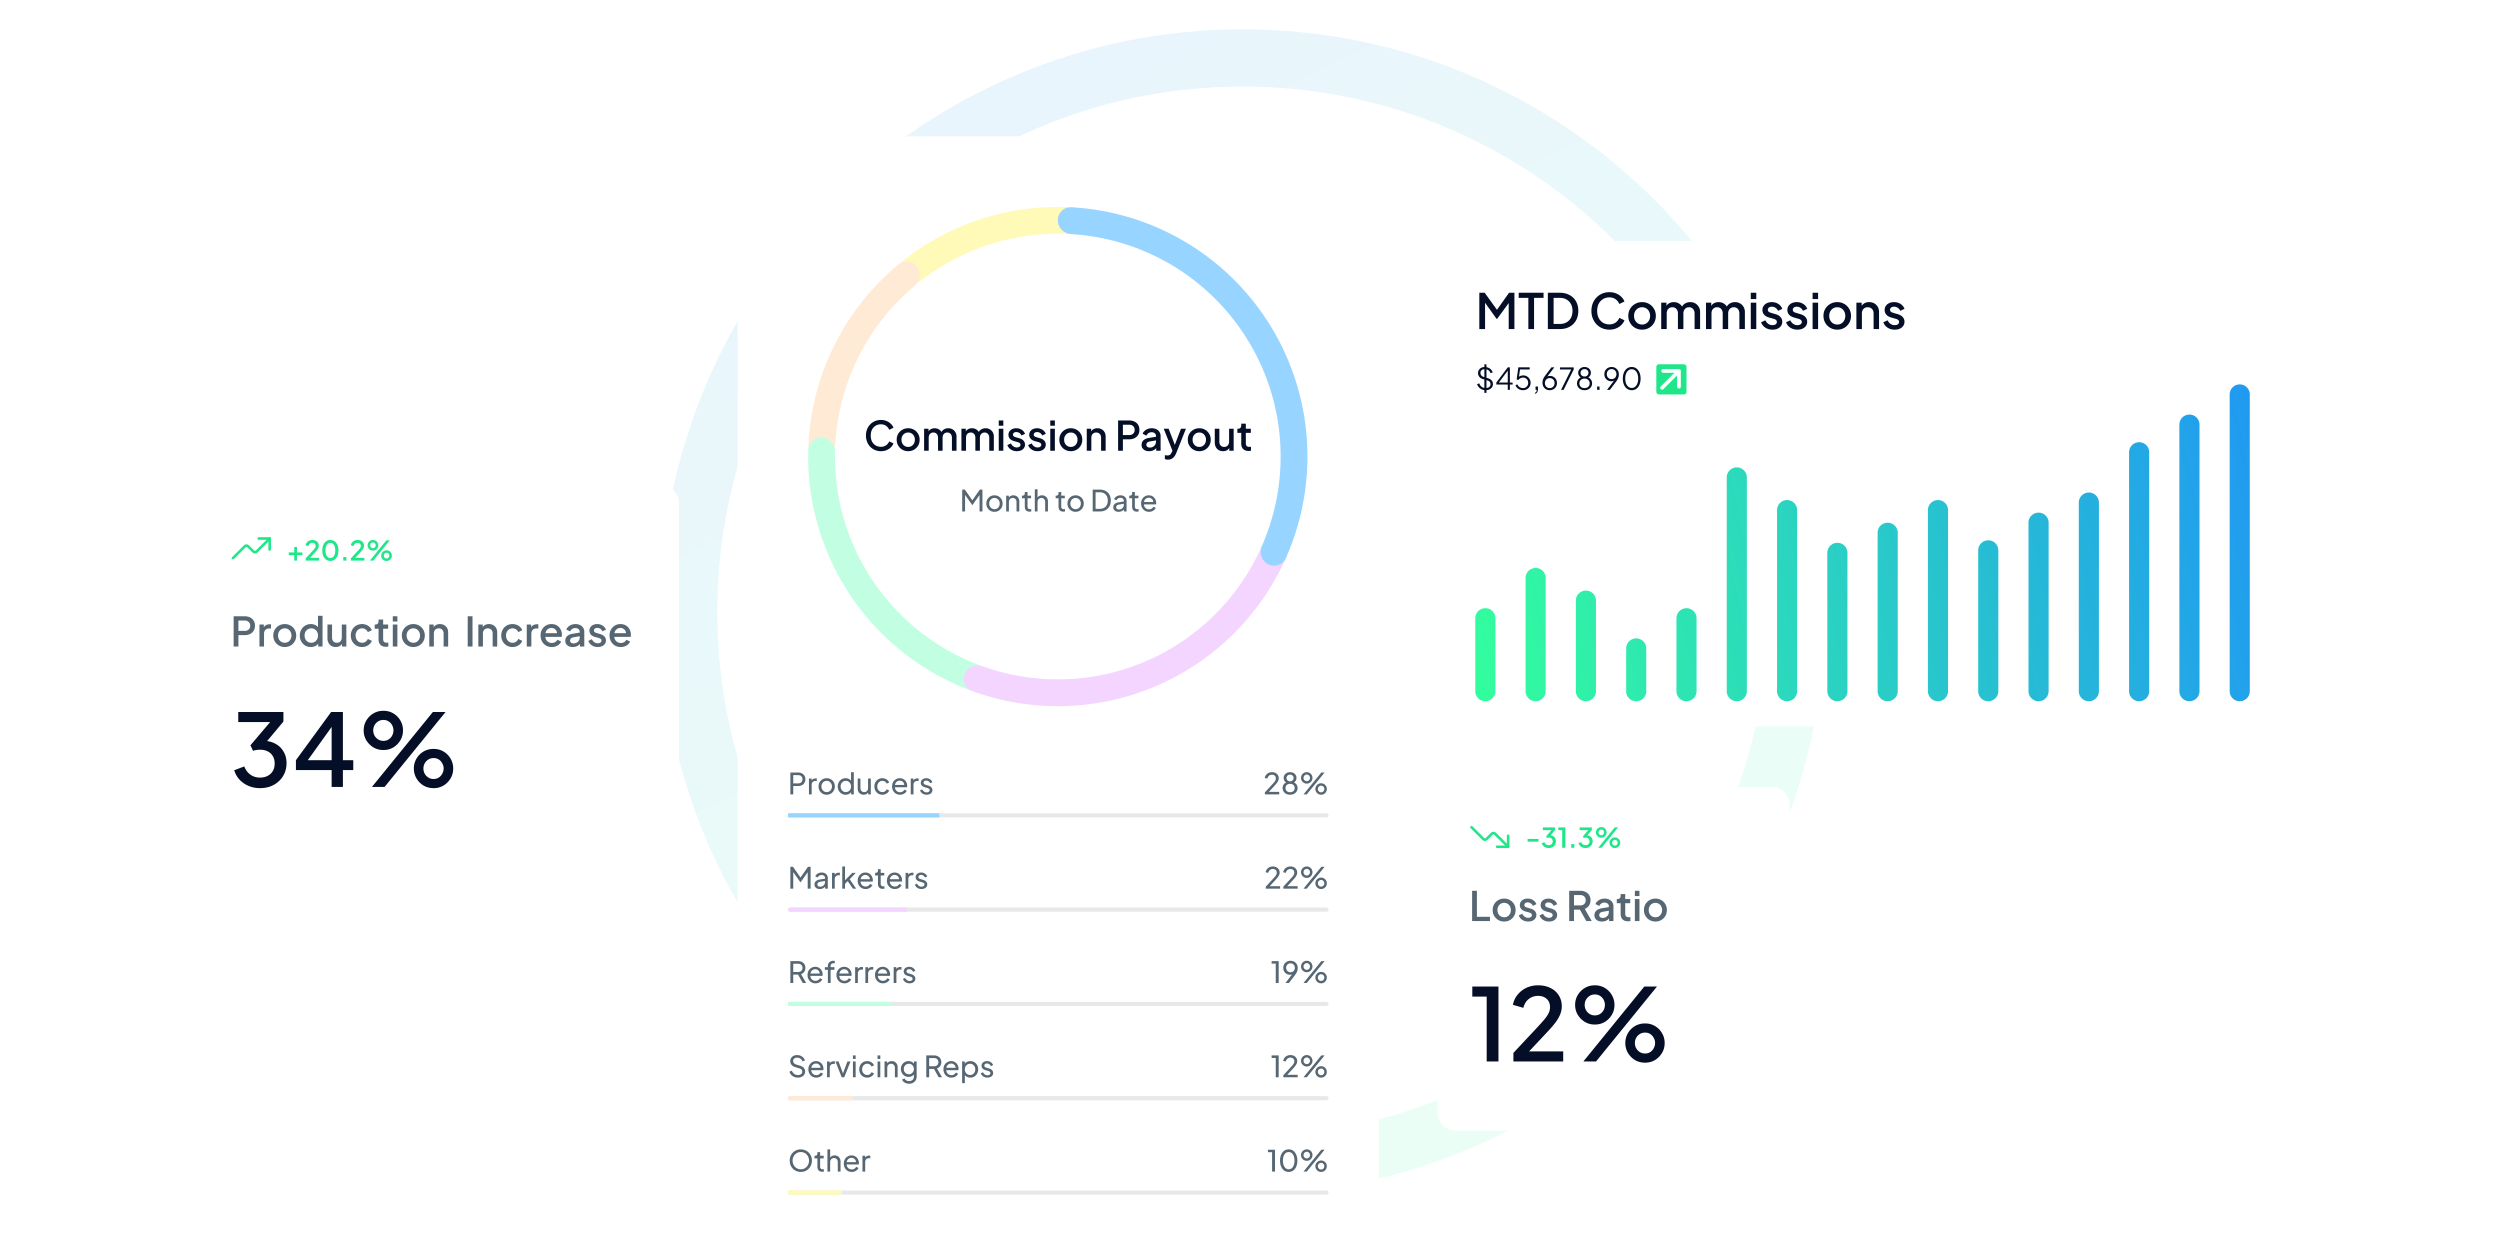 <svg xmlns="http://www.w3.org/2000/svg" width="1193" height="601" fill="none" viewBox="0 0 1193 601"><path fill="url(#a)" fill-opacity=".1" d="M871 292c0 153.535-124.465 278-278 278S315 445.535 315 292 439.465 14 593 14s278 124.465 278 278m-528.7 0c0 138.458 112.242 250.7 250.7 250.7S843.7 430.458 843.7 292 731.458 41.3 593 41.3 342.3 153.542 342.3 292"/><g filter="url(#b)"><rect width="306" height="533" x="352" y="37" fill="#fff" rx="6.906"/><path fill="#fffab7" d="M430.715 104.813c-2.321-2.663-2.054-6.717.729-8.892a119.13 119.13 0 0 1 80.781-25.024c3.525.221 6.038 3.415 5.628 6.923-.409 3.508-3.585 6-7.112 5.802a106.33 106.33 0 0 0-70.879 21.957c-2.797 2.156-6.826 1.896-9.147-.766"/><path fill="#ffead5" d="M392.06 189.788c-3.532 0-6.413-2.866-6.223-6.393a119.12 119.12 0 0 1 43.009-85.384c2.721-2.252 6.739-1.643 8.841 1.196s1.492 6.828-1.215 9.097a106.33 106.33 0 0 0-37.824 75.092c-.213 3.526-3.056 6.392-6.588 6.392"/><path fill="#c2ffe2" d="M470.062 297.033c-1.088 3.36-4.702 5.219-7.999 3.952a119.12 119.12 0 0 1-76.356-114.348c.093-3.53 3.194-6.156 6.715-5.874s6.125 3.368 6.055 6.899a106.33 106.33 0 0 0 67.534 101.135c3.288 1.288 5.139 4.876 4.051 8.236"/><path fill="#f3d5ff" d="M610.085 230.035c3.3 1.261 4.968 4.966 3.532 8.193a119.13 119.13 0 0 1-62.398 61.261 119.13 119.13 0 0 1-87.417 2.149c-3.316-1.216-4.815-4.993-3.423-8.239 1.391-3.246 5.145-4.731 8.469-3.537a106.35 106.35 0 0 0 77.386-2.152 106.34 106.34 0 0 0 55.416-54.057c1.457-3.217 5.136-4.879 8.435-3.618"/><path fill="#97d4ff" d="M504.788 77.06c0-3.532 2.865-6.413 6.392-6.223a119.13 119.13 0 0 1 95.227 56.791 119.12 119.12 0 0 1 7.191 110.642c-1.438 3.227-5.308 4.466-8.452 2.857s-4.371-5.455-2.954-8.69a106.33 106.33 0 0 0-91.013-148.79c-3.525-.212-6.391-3.055-6.391-6.587"/><path fill="#040e27" d="M420.385 187.233a7.2 7.2 0 0 1-2.849-.562 7.1 7.1 0 0 1-2.267-1.551 7.4 7.4 0 0 1-1.493-2.364q-.542-1.357-.542-2.985 0-1.609.523-2.965a7 7 0 0 1 1.512-2.364 6.7 6.7 0 0 1 2.267-1.551q1.298-.562 2.849-.562 1.532 0 2.733.523 1.22.524 2.054 1.376.833.834 1.201 1.822l-2.054.969a4.1 4.1 0 0 0-1.492-1.88q-1.008-.736-2.442-.736t-2.539.678a4.67 4.67 0 0 0-1.725 1.88q-.6 1.202-.601 2.81 0 1.61.601 2.83a4.7 4.7 0 0 0 1.725 1.88q1.105.658 2.539.658t2.442-.717a4.1 4.1 0 0 0 1.492-1.879l2.054.969q-.368.969-1.201 1.821-.833.853-2.054 1.376-1.201.524-2.733.524m12.996 0a5.5 5.5 0 0 1-2.771-.718 5.4 5.4 0 0 1-1.977-1.957q-.737-1.24-.737-2.81 0-1.59.737-2.81A5.27 5.27 0 0 1 430.61 177q1.24-.717 2.771-.717 1.55 0 2.771.717a5.1 5.1 0 0 1 1.958 1.938q.736 1.22.736 2.81t-.736 2.829a5.4 5.4 0 0 1-1.977 1.958q-1.24.698-2.752.698m0-2.035q.93 0 1.647-.446a3.1 3.1 0 0 0 1.124-1.221q.427-.795.427-1.783t-.427-1.764a3.1 3.1 0 0 0-1.124-1.221q-.717-.445-1.647-.445a3.1 3.1 0 0 0-1.647.445q-.717.447-1.144 1.221-.407.775-.407 1.764 0 .988.407 1.783a3.25 3.25 0 0 0 1.144 1.221 3.1 3.1 0 0 0 1.647.446m7.603 1.802v-10.485h2.093v2.268l-.271-.349q.33-1.066 1.202-1.609t1.996-.542q1.26 0 2.228.678a3.14 3.14 0 0 1 1.318 1.764l-.62.058q.465-1.26 1.415-1.88.969-.62 2.209-.62 1.086 0 1.958.504a3.76 3.76 0 0 1 1.414 1.395q.524.892.524 2.035V187h-2.19v-6.182q0-.795-.291-1.338a1.9 1.9 0 0 0-.775-.852q-.484-.31-1.144-.31t-1.162.31a2.04 2.04 0 0 0-.795.852q-.291.563-.291 1.338V187h-2.17v-6.182q0-.795-.291-1.338a1.9 1.9 0 0 0-.775-.852q-.485-.31-1.163-.31-.659 0-1.163.31a2.04 2.04 0 0 0-.795.852q-.27.563-.271 1.338V187zm17.81 0v-10.485h2.093v2.268l-.272-.349q.33-1.066 1.202-1.609t1.996-.542q1.26 0 2.229.678a3.15 3.15 0 0 1 1.318 1.764l-.62.058q.465-1.26 1.414-1.88.97-.62 2.21-.62a3.84 3.84 0 0 1 1.957.504 3.77 3.77 0 0 1 1.415 1.395q.523.892.523 2.035V187h-2.19v-6.182q0-.795-.291-1.338a1.9 1.9 0 0 0-.775-.852q-.484-.31-1.143-.31-.66 0-1.163.31a2.04 2.04 0 0 0-.795.852q-.29.563-.29 1.338V187h-2.171v-6.182q0-.795-.291-1.338a1.9 1.9 0 0 0-.775-.852q-.484-.31-1.163-.31-.659 0-1.162.31a2.04 2.04 0 0 0-.795.852q-.271.563-.271 1.338V187zm17.809 0v-10.485h2.19V187zm0-11.919v-2.519h2.19v2.519zm8.627 12.152q-1.61 0-2.83-.795a4.22 4.22 0 0 1-1.686-2.132l1.686-.794a3.6 3.6 0 0 0 1.163 1.414 2.86 2.86 0 0 0 1.667.524q.774 0 1.259-.349a1.11 1.11 0 0 0 .485-.95q0-.387-.213-.62a1.6 1.6 0 0 0-.543-.407 3 3 0 0 0-.64-.233l-1.647-.465q-1.357-.387-2.035-1.163a2.8 2.8 0 0 1-.659-1.841q0-.95.485-1.647a3.14 3.14 0 0 1 1.337-1.105q.852-.387 1.919-.387 1.433 0 2.558.717a3.78 3.78 0 0 1 1.589 1.957l-1.686.795a2.57 2.57 0 0 0-.989-1.202 2.6 2.6 0 0 0-1.492-.446q-.717 0-1.143.349a1.05 1.05 0 0 0-.427.872 1 1 0 0 0 .194.621q.194.232.504.387.31.136.64.233l1.705.504q1.299.368 1.996 1.162.698.775.698 1.861 0 .93-.504 1.647-.484.698-1.357 1.105-.872.388-2.034.388m9.917 0q-1.61 0-2.83-.795a4.22 4.22 0 0 1-1.686-2.132l1.686-.794q.427.89 1.163 1.414.756.524 1.667.524.776 0 1.26-.349a1.11 1.11 0 0 0 .484-.95q0-.387-.213-.62a1.6 1.6 0 0 0-.543-.407 3 3 0 0 0-.639-.233l-1.648-.465q-1.356-.387-2.035-1.163a2.8 2.8 0 0 1-.659-1.841q0-.95.485-1.647a3.15 3.15 0 0 1 1.337-1.105q.853-.387 1.919-.387 1.434 0 2.558.717a3.78 3.78 0 0 1 1.589 1.957l-1.686.795a2.6 2.6 0 0 0-.988-1.202 2.6 2.6 0 0 0-1.493-.446q-.717 0-1.143.349a1.05 1.05 0 0 0-.426.872 1 1 0 0 0 .193.621q.195.232.504.387.31.136.64.233l1.705.504q1.299.368 1.997 1.162.697.775.697 1.861 0 .93-.504 1.647-.484.698-1.356 1.105-.873.388-2.035.388m6.041-.233v-10.485h2.19V187zm0-11.919v-2.519h2.19v2.519zm9.809 12.152a5.5 5.5 0 0 1-2.772-.718 5.4 5.4 0 0 1-1.976-1.957q-.737-1.24-.737-2.81 0-1.59.737-2.81a5.26 5.26 0 0 1 1.976-1.938q1.24-.717 2.772-.717 1.55 0 2.771.717a5.1 5.1 0 0 1 1.957 1.938q.737 1.22.737 2.81t-.737 2.829a5.4 5.4 0 0 1-1.976 1.958q-1.241.698-2.752.698m0-2.035q.93 0 1.647-.446a3.1 3.1 0 0 0 1.124-1.221q.426-.795.426-1.783t-.426-1.764a3.1 3.1 0 0 0-1.124-1.221q-.717-.445-1.647-.445a3.1 3.1 0 0 0-1.648.445 3.26 3.26 0 0 0-1.143 1.221q-.407.775-.407 1.764 0 .988.407 1.783.426.775 1.143 1.221.736.446 1.648.446M518.6 187v-10.485h2.093v2.055l-.252-.272q.388-.988 1.24-1.492.853-.523 1.977-.523 1.163 0 2.055.504a3.6 3.6 0 0 1 1.395 1.395q.504.891.504 2.054V187h-2.171v-6.182q0-.795-.291-1.338a1.97 1.97 0 0 0-.833-.852 2.3 2.3 0 0 0-1.201-.31q-.68 0-1.221.31a2 2 0 0 0-.814.852q-.291.563-.291 1.338V187zm14.957 0v-14.438h5.252q1.453 0 2.558.542a3.9 3.9 0 0 1 1.744 1.551q.62 1.008.62 2.422 0 1.397-.639 2.403a4.1 4.1 0 0 1-1.725 1.551q-1.105.543-2.558.543h-2.966V187zm2.286-7.461h3.024q.776 0 1.356-.31.582-.31.911-.853.33-.562.33-1.318t-.33-1.299a2.15 2.15 0 0 0-.911-.852q-.58-.31-1.356-.31h-3.024zm12.488 7.694q-1.067 0-1.88-.369-.794-.387-1.241-1.046-.445-.678-.445-1.589 0-.853.368-1.531.387-.68 1.182-1.144.795-.465 1.996-.659l3.644-.601v1.725l-3.217.562q-.873.156-1.279.562-.408.388-.407 1.008 0 .601.445.988.465.369 1.183.369.891 0 1.55-.388a2.75 2.75 0 0 0 1.046-1.027q.369-.659.369-1.454v-2.693q0-.776-.582-1.26-.561-.504-1.511-.504-.873 0-1.531.465a2.7 2.7 0 0 0-.95 1.163l-1.822-.911a3.4 3.4 0 0 1 .95-1.357q.658-.6 1.531-.93a5.4 5.4 0 0 1 1.88-.329q1.24 0 2.19.465.969.465 1.492 1.298.543.814.543 1.9V187h-2.093v-1.899l.445.058a3.9 3.9 0 0 1-.949 1.105q-.562.465-1.299.717a4.8 4.8 0 0 1-1.608.252m8.995 4.031q-.388 0-.776-.078a2.8 2.8 0 0 1-.678-.194v-1.88q.232.059.562.097.33.058.64.058.91 0 1.337-.406.446-.388.794-1.202l.698-1.589-.039 1.841-4.535-11.396h2.345l3.353 8.741h-.794l3.333-8.741h2.364l-4.631 11.628a6.2 6.2 0 0 1-.931 1.628 3.8 3.8 0 0 1-1.298 1.105q-.737.388-1.744.388m14.972-4.031a5.5 5.5 0 0 1-2.771-.718 5.4 5.4 0 0 1-1.977-1.957q-.736-1.24-.736-2.81 0-1.59.736-2.81a5.27 5.27 0 0 1 1.977-1.938q1.24-.717 2.771-.717 1.551 0 2.772.717a5.13 5.13 0 0 1 1.957 1.938q.736 1.22.736 2.81t-.736 2.829a5.4 5.4 0 0 1-1.977 1.958q-1.24.698-2.752.698m0-2.035q.93 0 1.648-.446a3.1 3.1 0 0 0 1.124-1.221q.426-.795.426-1.783t-.426-1.764a3.1 3.1 0 0 0-1.124-1.221q-.718-.445-1.648-.445a3.1 3.1 0 0 0-1.647.445 3.3 3.3 0 0 0-1.144 1.221q-.407.775-.407 1.764 0 .988.407 1.783.427.775 1.144 1.221a3.1 3.1 0 0 0 1.647.446m11.344 2.035q-1.183 0-2.074-.524a3.8 3.8 0 0 1-1.395-1.492q-.485-.969-.485-2.229v-6.473h2.19v6.279q0 .718.291 1.26.29.543.814.853a2.43 2.43 0 0 0 1.202.291q.698 0 1.22-.31a2.1 2.1 0 0 0 .814-.873q.31-.562.311-1.317v-6.183h2.17V187h-2.074v-2.054l.233.271a2.9 2.9 0 0 1-1.221 1.492q-.853.524-1.996.524m12.15-.117q-1.647 0-2.558-.93t-.911-2.616v-5.078h-1.841v-1.977h.291q.736 0 1.143-.426t.407-1.163v-.814h2.19v2.403h2.384v1.977h-2.384v4.981q0 .543.174.93.175.369.562.581.389.194 1.008.194.156 0 .349-.019l.368-.039V187q-.271.039-.601.078a5 5 0 0 1-.581.038"/><path fill="#566773" d="M459.162 216v-10.43h1.26l3.906 5.558h-.644l3.878-5.558h1.26V216h-1.386v-8.694l.49.154-3.878 5.46h-.112l-3.836-5.46.434-.154V216zm15.407.168a3.9 3.9 0 0 1-1.974-.504 3.84 3.84 0 0 1-1.4-1.414q-.518-.896-.518-2.03t.504-2.016a3.87 3.87 0 0 1 1.4-1.4q.881-.518 1.988-.518 1.092 0 1.974.518a3.66 3.66 0 0 1 1.386 1.386q.518.882.518 2.03t-.532 2.044a4 4 0 0 1-1.414 1.4 3.8 3.8 0 0 1-1.932.504m0-1.26q.699 0 1.26-.35.573-.35.896-.966.336-.616.336-1.372 0-.77-.336-1.358a2.45 2.45 0 0 0-.896-.952 2.26 2.26 0 0 0-1.26-.364 2.35 2.35 0 0 0-1.288.364 2.6 2.6 0 0 0-.896.952q-.336.588-.336 1.358 0 .756.336 1.372t.896.966q.574.35 1.288.35m5.576 1.092v-7.546h1.274v1.47l-.21-.126q.28-.714.896-1.106.63-.406 1.47-.406.812 0 1.442.364.643.364 1.008 1.008.378.644.378 1.456V216h-1.316v-4.466q0-.63-.224-1.064a1.6 1.6 0 0 0-.644-.672 1.74 1.74 0 0 0-.938-.252q-.532 0-.952.252a1.7 1.7 0 0 0-.644.686q-.238.433-.238 1.05V216zm11.187.084q-1.107 0-1.708-.63-.588-.63-.588-1.778V209.7h-1.372v-1.246h.28q.504 0 .798-.308t.294-.812v-.616h1.302v1.736h1.694v1.246h-1.694v3.934q0 .378.112.658a1 1 0 0 0 .406.448q.28.154.742.154.097 0 .238-.014.153-.014.28-.028V216a2.5 2.5 0 0 1-.406.056q-.225.028-.378.028m2.485-.084v-10.598h1.302v4.522l-.238-.126q.28-.714.896-1.106.63-.406 1.47-.406.812 0 1.442.364.643.364 1.008 1.008.378.644.378 1.456V216h-1.316v-4.466q0-.63-.238-1.064a1.64 1.64 0 0 0-.63-.672 1.74 1.74 0 0 0-.938-.252q-.519 0-.938.252-.42.238-.658.686-.238.433-.238 1.05V216zm13.607.084q-1.107 0-1.708-.63-.588-.63-.588-1.778V209.7h-1.372v-1.246h.28q.504 0 .798-.308t.294-.812v-.616h1.302v1.736h1.694v1.246h-1.694v3.934q0 .378.112.658a1 1 0 0 0 .406.448q.28.154.742.154.097 0 .238-.014.154-.014.28-.028V216a2.5 2.5 0 0 1-.406.056q-.225.028-.378.028m5.863.084a3.9 3.9 0 0 1-1.974-.504 3.84 3.84 0 0 1-1.4-1.414q-.518-.896-.518-2.03t.504-2.016a3.9 3.9 0 0 1 1.4-1.4q.882-.518 1.988-.518 1.092 0 1.974.518a3.66 3.66 0 0 1 1.386 1.386q.519.882.518 2.03 0 1.148-.532 2.044a4 4 0 0 1-1.414 1.4 3.8 3.8 0 0 1-1.932.504m0-1.26a2.33 2.33 0 0 0 1.26-.35q.575-.35.896-.966.336-.616.336-1.372 0-.77-.336-1.358a2.44 2.44 0 0 0-.896-.952 2.26 2.26 0 0 0-1.26-.364q-.714 0-1.288.364a2.6 2.6 0 0 0-.896.952q-.336.588-.336 1.358 0 .756.336 1.372t.896.966q.574.35 1.288.35m8.15 1.092v-10.43h3.416q1.582 0 2.758.644a4.5 4.5 0 0 1 1.82 1.82q.644 1.162.644 2.744 0 1.568-.644 2.744a4.6 4.6 0 0 1-1.82 1.834q-1.176.644-2.758.644zm1.372-1.26h2.058q1.162 0 2.002-.49a3.33 3.33 0 0 0 1.316-1.372q.462-.896.462-2.1 0-1.218-.476-2.1a3.24 3.24 0 0 0-1.316-1.358q-.84-.49-1.988-.49h-2.058zm10.968 1.428q-.743 0-1.316-.266a2.26 2.26 0 0 1-.882-.756 2 2 0 0 1-.322-1.12q0-.602.252-1.078.266-.49.812-.826.56-.336 1.4-.476l2.8-.462v1.092l-2.506.42q-.729.126-1.064.462a1.15 1.15 0 0 0-.322.826q0 .462.364.77.377.308.938.308.713 0 1.232-.294.532-.308.826-.826.308-.518.308-1.148v-1.918q0-.616-.462-.994-.449-.392-1.19-.392-.644 0-1.148.336-.49.322-.728.868l-1.134-.588q.21-.517.672-.924.462-.42 1.078-.658.615-.238 1.288-.238.867 0 1.526.336.657.322 1.022.91.378.575.378 1.344V216h-1.274v-1.428l.238.084q-.239.448-.644.784a3.2 3.2 0 0 1-.952.532 3.5 3.5 0 0 1-1.19.196m8.77-.084q-1.107 0-1.708-.63-.588-.63-.588-1.778V209.7h-1.372v-1.246h.28q.504 0 .798-.308t.294-.812v-.616h1.302v1.736h1.694v1.246h-1.694v3.934q0 .378.112.658a1 1 0 0 0 .406.448q.28.154.742.154.097 0 .238-.014.154-.014.28-.028V216a2.5 2.5 0 0 1-.406.056q-.225.028-.378.028m5.751.084q-1.091 0-1.946-.518a3.7 3.7 0 0 1-1.344-1.414 4.2 4.2 0 0 1-.49-2.03q0-1.134.476-2.016a3.7 3.7 0 0 1 1.316-1.386 3.5 3.5 0 0 1 1.876-.518q.84 0 1.484.308a3.1 3.1 0 0 1 1.106.812q.463.504.7 1.162.252.643.252 1.344 0 .154-.028.35a4 4 0 0 1-.042.35h-6.188v-1.12h5.432l-.616.504q.126-.727-.14-1.302a2.12 2.12 0 0 0-1.96-1.246q-.658 0-1.204.336a2.3 2.3 0 0 0-.854.966q-.294.616-.238 1.47-.055.826.252 1.456.323.617.896.966.588.336 1.274.336.756 0 1.274-.35a2.74 2.74 0 0 0 .84-.896l1.092.56a2.8 2.8 0 0 1-.7.952q-.462.42-1.106.672-.63.252-1.414.252M377.162 351v-10.43h3.682q1.036 0 1.82.392.785.392 1.218 1.12.448.728.448 1.708t-.448 1.708a3 3 0 0 1-1.218 1.12q-.77.392-1.82.392h-2.31V351zm1.372-5.25h2.352q.63 0 1.092-.238t.714-.686.252-1.036q0-.602-.252-1.036a1.7 1.7 0 0 0-.714-.686q-.462-.238-1.092-.238h-2.352zm7.497 5.25v-7.546h1.274v1.386l-.14-.196q.266-.644.812-.952.547-.322 1.33-.322h.462v1.232h-.658q-.798 0-1.288.504-.49.49-.49 1.4V351zm8.479.168a3.9 3.9 0 0 1-1.974-.504 3.84 3.84 0 0 1-1.4-1.414q-.518-.896-.518-2.03t.504-2.016a3.87 3.87 0 0 1 1.4-1.4q.882-.518 1.988-.518 1.092 0 1.974.518a3.66 3.66 0 0 1 1.386 1.386q.518.882.518 2.03t-.532 2.044a4 4 0 0 1-1.414 1.4 3.8 3.8 0 0 1-1.932.504m0-1.26a2.33 2.33 0 0 0 1.26-.35q.574-.35.896-.966.336-.616.336-1.372 0-.77-.336-1.358a2.44 2.44 0 0 0-.896-.952 2.26 2.26 0 0 0-1.26-.364q-.714 0-1.288.364a2.6 2.6 0 0 0-.896.952q-.336.588-.336 1.358 0 .756.336 1.372t.896.966q.574.35 1.288.35m9.006 1.26a3.63 3.63 0 0 1-1.918-.518 3.73 3.73 0 0 1-1.33-1.414q-.49-.896-.49-2.002 0-1.134.49-2.016a3.73 3.73 0 0 1 1.33-1.414 3.63 3.63 0 0 1 1.918-.518q.938 0 1.666.406.728.392 1.148 1.064l-.21.322v-4.676h1.316V351h-1.274v-1.61l.168.224a2.7 2.7 0 0 1-1.148 1.148 3.4 3.4 0 0 1-1.666.406m.112-1.26q.714 0 1.274-.35t.882-.952q.336-.616.336-1.372 0-.77-.336-1.372a2.45 2.45 0 0 0-.882-.966 2.36 2.36 0 0 0-1.274-.35q-.7 0-1.274.364a2.5 2.5 0 0 0-.882.952q-.322.588-.322 1.372 0 .756.322 1.372.322.602.882.952t1.274.35m8.497 1.26a2.9 2.9 0 0 1-1.47-.378 2.67 2.67 0 0 1-1.008-1.05q-.35-.686-.35-1.568v-4.718h1.302v4.578q0 .56.224.98.239.42.644.658.42.238.952.238.533 0 .938-.238.42-.238.644-.686.238-.448.238-1.064v-4.466h1.316V351h-1.274v-1.47l.21.126q-.265.714-.91 1.12-.63.392-1.456.392m8.947 0q-1.106 0-1.974-.518a3.7 3.7 0 0 1-1.344-1.414q-.49-.896-.49-2.016 0-1.134.49-2.016a3.7 3.7 0 0 1 1.344-1.4q.868-.518 1.974-.518.742 0 1.386.266.645.265 1.134.714.49.448.714 1.05l-1.162.56a2.23 2.23 0 0 0-.812-.952 2.16 2.16 0 0 0-1.26-.378q-.685 0-1.246.35a2.5 2.5 0 0 0-.868.952q-.322.602-.322 1.386 0 .756.322 1.372.322.602.868.952.56.35 1.246.35.714 0 1.26-.364.546-.378.812-.994l1.162.588a2.8 2.8 0 0 1-.714 1.05 3.8 3.8 0 0 1-1.134.714 3.6 3.6 0 0 1-1.386.266m8.408 0q-1.092 0-1.946-.518a3.7 3.7 0 0 1-1.344-1.414q-.49-.91-.49-2.03 0-1.134.476-2.016a3.7 3.7 0 0 1 1.316-1.386 3.5 3.5 0 0 1 1.876-.518q.84 0 1.484.308a3.1 3.1 0 0 1 1.106.812q.462.504.7 1.162.252.644.252 1.344 0 .154-.028.35a4 4 0 0 1-.042.35h-6.188v-1.12h5.432l-.616.504q.126-.727-.14-1.302a2.11 2.11 0 0 0-1.96-1.246q-.658 0-1.204.336a2.27 2.27 0 0 0-.854.966q-.294.616-.238 1.47-.056.826.252 1.456.322.616.896.966.588.336 1.274.336.756 0 1.274-.35a2.76 2.76 0 0 0 .84-.896l1.092.56a2.8 2.8 0 0 1-.7.952q-.462.42-1.106.672-.63.252-1.414.252m5.128-.168v-7.546h1.274v1.386l-.14-.196q.266-.644.812-.952.546-.322 1.33-.322h.462v1.232h-.658q-.798 0-1.288.504-.49.49-.49 1.4V351zm7.596.168q-1.134 0-1.974-.56a3.02 3.02 0 0 1-1.19-1.512l1.036-.504q.322.672.882 1.064t1.246.392q.616 0 1.022-.294t.406-.77q0-.336-.196-.532a1.2 1.2 0 0 0-.448-.322 2.7 2.7 0 0 0-.49-.182l-1.134-.322q-1.022-.294-1.498-.84a1.9 1.9 0 0 1-.462-1.274q0-.672.336-1.162.35-.504.938-.784.601-.28 1.344-.28.994 0 1.778.504.798.504 1.134 1.414l-1.064.49q-.252-.588-.756-.924a1.94 1.94 0 0 0-1.134-.35q-.574 0-.91.294a.89.89 0 0 0-.336.714q0 .322.168.532a1.2 1.2 0 0 0 .406.308q.238.097.462.168l1.232.364q.924.266 1.428.826.518.56.518 1.344 0 .63-.35 1.134a2.3 2.3 0 0 1-.966.784q-.616.28-1.428.28M603.598 351v-.952l2.884-3.122a48 48 0 0 0 1.358-1.498q.518-.588.756-1.05a2.1 2.1 0 0 0 .238-.98q0-.854-.504-1.316-.505-.462-1.33-.462-.84 0-1.428.49-.588.476-.812 1.358l-1.246-.322a3.5 3.5 0 0 1 .672-1.456 3.3 3.3 0 0 1 1.218-.952 3.8 3.8 0 0 1 1.596-.336q.952 0 1.666.378.728.364 1.134 1.022.42.658.42 1.526 0 .574-.238 1.12a6 6 0 0 1-.7 1.162q-.463.602-1.204 1.4l-2.576 2.8h4.942V351zm12.035.168q-1.05 0-1.862-.42a3.3 3.3 0 0 1-1.26-1.134 3.03 3.03 0 0 1-.448-1.624q0-1.008.56-1.764t1.54-1.078l-.028.35a2.4 2.4 0 0 1-1.162-.938 2.64 2.64 0 0 1-.406-1.414q0-.798.392-1.414.405-.617 1.092-.966.7-.364 1.582-.364.881 0 1.568.35.685.35 1.078.98.405.616.406 1.414a2.46 2.46 0 0 1-.434 1.428q-.42.63-1.12.938l-.042-.364q.993.322 1.554 1.092.56.756.56 1.75 0 .896-.462 1.624a3.17 3.17 0 0 1-1.26 1.134q-.798.42-1.848.42m0-1.19q.657 0 1.148-.252.489-.252.756-.7.28-.462.28-1.05 0-.601-.28-1.05a1.73 1.73 0 0 0-.756-.7q-.49-.252-1.148-.252t-1.162.252a1.7 1.7 0 0 0-.756.7 2 2 0 0 0-.266 1.05q0 .588.266 1.05.266.448.756.7.504.252 1.162.252m0-5.194q.476 0 .84-.21.377-.21.602-.56.224-.365.224-.84 0-.476-.224-.826a1.56 1.56 0 0 0-.602-.546 1.65 1.65 0 0 0-.84-.21q-.49 0-.868.21a1.55 1.55 0 0 0-.602.546q-.224.35-.224.826t.224.84q.224.35.602.56t.868.21m6.396 6.216 8.512-10.43h1.554L623.583 351zm1.568-5.138q-.77 0-1.386-.364a3 3 0 0 1-.994-.994 2.65 2.65 0 0 1-.364-1.372q0-.756.364-1.372.378-.63.994-.994a2.67 2.67 0 0 1 1.386-.364q.756 0 1.372.364t.98.994q.364.616.364 1.372t-.364 1.372a2.84 2.84 0 0 1-.98.994q-.616.364-1.372.364m-.014-1.148q.476 0 .812-.224t.532-.588.196-.77q0-.42-.196-.77a1.6 1.6 0 0 0-.532-.588 1.37 1.37 0 0 0-.812-.238q-.447 0-.798.238a1.61 1.61 0 0 0-.546 2.128q.197.365.546.588.351.224.798.224m6.86 6.454q-.77 0-1.386-.364a3 3 0 0 1-.994-.994 2.65 2.65 0 0 1-.364-1.372q0-.756.364-1.372.378-.63.994-.994a2.67 2.67 0 0 1 1.386-.364q.756 0 1.372.364t.98.994q.364.616.364 1.372t-.364 1.372a2.84 2.84 0 0 1-.98.994q-.616.364-1.372.364m0-1.148q.462 0 .798-.224.35-.224.532-.588.196-.364.196-.77 0-.42-.196-.77a1.46 1.46 0 0 0-.532-.588 1.34 1.34 0 0 0-.798-.238q-.447 0-.812.238a1.61 1.61 0 0 0-.546 2.128q.197.365.546.588.365.224.812.224"/><rect width="258" height="2" x="376" y="360" fill="#e6e8ea" rx="1"/><path fill="#97d4ff" d="M448.24 360H376v2h72.24z"/><path fill="#566773" d="M377.162 441v-10.43h3.682q1.036 0 1.82.392.785.392 1.218 1.12.448.728.448 1.708 0 1.106-.56 1.876a3.1 3.1 0 0 1-1.512 1.106L384.68 441h-1.596l-2.548-4.522.91.532h-2.912V441zm1.372-5.25h2.352q.616 0 1.078-.238t.714-.686q.266-.448.266-1.036 0-.602-.266-1.036a1.7 1.7 0 0 0-.714-.686 2.3 2.3 0 0 0-1.078-.238h-2.352zm10.6 5.418q-1.091 0-1.946-.518a3.7 3.7 0 0 1-1.344-1.414 4.2 4.2 0 0 1-.49-2.03q0-1.134.476-2.016a3.7 3.7 0 0 1 1.316-1.386 3.5 3.5 0 0 1 1.876-.518q.84 0 1.484.308a3.1 3.1 0 0 1 1.106.812q.462.504.7 1.162.252.644.252 1.344 0 .154-.028.35a4 4 0 0 1-.042.35h-6.188v-1.12h5.432l-.616.504q.126-.727-.14-1.302a2.12 2.12 0 0 0-1.96-1.246q-.657 0-1.204.336a2.3 2.3 0 0 0-.854.966q-.294.616-.238 1.47-.056.826.252 1.456.323.616.896.966.588.336 1.274.336.756 0 1.274-.35a2.74 2.74 0 0 0 .84-.896l1.092.56a2.8 2.8 0 0 1-.7.952q-.462.42-1.106.672-.63.252-1.414.252m5.926-.168v-6.3h-1.442v-1.246h1.442v-.532q0-.812.35-1.372.364-.56.952-.854a3 3 0 0 1 1.33-.294q.154 0 .336.028.196.014.322.042v1.162a1 1 0 0 0-.266-.028 3 3 0 0 0-.238-.014q-.644 0-1.064.308-.406.308-.406 1.022v.532h1.792v1.246h-1.792v6.3zm7.883.168q-1.092 0-1.946-.518a3.7 3.7 0 0 1-1.344-1.414q-.49-.91-.49-2.03 0-1.134.476-2.016a3.7 3.7 0 0 1 1.316-1.386 3.5 3.5 0 0 1 1.876-.518q.84 0 1.484.308a3.1 3.1 0 0 1 1.106.812q.462.504.7 1.162.252.644.252 1.344 0 .154-.028.35a4 4 0 0 1-.042.35h-6.188v-1.12h5.432l-.616.504q.126-.727-.14-1.302a2.11 2.11 0 0 0-1.96-1.246q-.658 0-1.204.336a2.27 2.27 0 0 0-.854.966q-.294.616-.238 1.47-.055.826.252 1.456.322.616.896.966.588.336 1.274.336.756 0 1.274-.35a2.76 2.76 0 0 0 .84-.896l1.092.56a2.8 2.8 0 0 1-.7.952q-.462.42-1.106.672-.63.252-1.414.252m5.128-.168v-7.546h1.274v1.386l-.14-.196q.266-.644.812-.952.546-.322 1.33-.322h.462v1.232h-.658q-.799 0-1.288.504-.49.49-.49 1.4V441zm4.894 0v-7.546h1.274v1.386l-.14-.196q.266-.644.812-.952.546-.322 1.33-.322h.462v1.232h-.658q-.798 0-1.288.504-.49.49-.49 1.4V441zm8.367.168q-1.092 0-1.946-.518a3.7 3.7 0 0 1-1.344-1.414q-.49-.91-.49-2.03 0-1.134.476-2.016a3.7 3.7 0 0 1 1.316-1.386 3.5 3.5 0 0 1 1.876-.518q.84 0 1.484.308.657.294 1.106.812.462.504.7 1.162.252.644.252 1.344 0 .154-.028.35-.015.182-.042.35h-6.188v-1.12h5.432l-.616.504q.126-.727-.14-1.302a2.12 2.12 0 0 0-1.96-1.246q-.658 0-1.204.336a2.27 2.27 0 0 0-.854.966q-.295.616-.238 1.47-.057.826.252 1.456.321.616.896.966.587.336 1.274.336.756 0 1.274-.35a2.76 2.76 0 0 0 .84-.896l1.092.56q-.225.518-.7.952-.462.42-1.106.672a3.8 3.8 0 0 1-1.414.252m5.127-.168v-7.546h1.274v1.386l-.14-.196q.267-.644.812-.952.546-.322 1.33-.322h.462v1.232h-.658q-.798 0-1.288.504-.49.49-.49 1.4V441zm7.597.168q-1.134 0-1.974-.56a3.02 3.02 0 0 1-1.19-1.512l1.036-.504q.321.672.882 1.064t1.246.392q.615 0 1.022-.294.406-.294.406-.77 0-.336-.196-.532a1.2 1.2 0 0 0-.448-.322 2.7 2.7 0 0 0-.49-.182l-1.134-.322q-1.023-.294-1.498-.84a1.9 1.9 0 0 1-.462-1.274q0-.672.336-1.162.35-.504.938-.784.601-.28 1.344-.28.993 0 1.778.504.798.504 1.134 1.414l-1.064.49q-.252-.588-.756-.924a1.94 1.94 0 0 0-1.134-.35q-.574 0-.91.294a.89.89 0 0 0-.336.714q0 .322.168.532a1.2 1.2 0 0 0 .406.308q.237.097.462.168l1.232.364q.924.266 1.428.826.518.56.518 1.344 0 .63-.35 1.134a2.3 2.3 0 0 1-.966.784q-.616.28-1.428.28M608.793 441v-9.24h-1.974v-1.19h3.36V441zm4.645 0 3.598-4.69.252.028q-.21.28-.462.448a1.9 1.9 0 0 1-.56.224q-.293.07-.644.07-.924 0-1.666-.42a3.3 3.3 0 0 1-1.162-1.176q-.42-.756-.42-1.722t.448-1.722 1.232-1.19a3.5 3.5 0 0 1 1.764-.448q1.008 0 1.778.448.785.433 1.232 1.218.448.77.448 1.778 0 .546-.126 1.078a4.8 4.8 0 0 1-.406 1.078 7 7 0 0 1-.714 1.134L615.09 441zm2.38-5.124q.602 0 1.064-.266.477-.28.742-.756.266-.49.266-1.092 0-.63-.28-1.106a2 2 0 0 0-.728-.756 2 2 0 0 0-1.064-.28q-.588 0-1.05.28a2.14 2.14 0 0 0-.742.756 2.23 2.23 0 0 0-.266 1.106q0 .601.266 1.092.266.476.728.756.477.266 1.064.266m6.211 5.124 8.512-10.43h1.554L623.583 441zm1.568-5.138q-.77 0-1.386-.364a3 3 0 0 1-.994-.994 2.65 2.65 0 0 1-.364-1.372q0-.756.364-1.372.378-.63.994-.994a2.67 2.67 0 0 1 1.386-.364q.756 0 1.372.364t.98.994q.364.616.364 1.372t-.364 1.372a2.84 2.84 0 0 1-.98.994q-.616.364-1.372.364m-.014-1.148q.476 0 .812-.224t.532-.588.196-.77q0-.42-.196-.77a1.6 1.6 0 0 0-.532-.588 1.37 1.37 0 0 0-.812-.238q-.447 0-.798.238a1.61 1.61 0 0 0-.546 2.128q.197.365.546.588.351.224.798.224m6.86 6.454q-.77 0-1.386-.364a3 3 0 0 1-.994-.994 2.65 2.65 0 0 1-.364-1.372q0-.756.364-1.372.378-.63.994-.994a2.67 2.67 0 0 1 1.386-.364q.756 0 1.372.364t.98.994q.364.616.364 1.372t-.364 1.372a2.84 2.84 0 0 1-.98.994q-.616.364-1.372.364m0-1.148q.462 0 .798-.224.35-.224.532-.588.196-.364.196-.77 0-.42-.196-.77a1.46 1.46 0 0 0-.532-.588 1.34 1.34 0 0 0-.798-.238q-.447 0-.812.238a1.61 1.61 0 0 0-.546 2.128q.197.365.546.588.365.224.812.224"/><rect width="258" height="2" x="376" y="450" fill="#e6e8ea" rx="1"/><path fill="#c2ffe2" d="M425.02 450H376v2h49.02z"/><path fill="#566773" d="M377.162 396v-10.43h1.26l3.906 5.558h-.644l3.878-5.558h1.26V396h-1.386v-8.694l.49.154-3.878 5.46h-.112l-3.836-5.46.434-.154V396zm14.035.168q-.743 0-1.316-.266a2.26 2.26 0 0 1-.882-.756 2 2 0 0 1-.322-1.12q0-.602.252-1.078.266-.49.812-.826.56-.336 1.4-.476l2.8-.462v1.092l-2.506.42q-.728.126-1.064.462a1.15 1.15 0 0 0-.322.826q0 .462.364.77.378.308.938.308.713 0 1.232-.294.531-.308.826-.826.308-.518.308-1.148v-1.918q0-.616-.462-.994-.449-.392-1.19-.392-.644 0-1.148.336-.49.322-.728.868l-1.134-.588q.21-.518.672-.924.462-.42 1.078-.658.615-.238 1.288-.238.867 0 1.526.336.657.322 1.022.91.378.575.378 1.344V396h-1.274v-1.428l.238.084q-.239.448-.644.784a3.2 3.2 0 0 1-.952.532 3.5 3.5 0 0 1-1.19.196m5.84-.168v-7.546h1.274v1.386l-.14-.196q.267-.644.812-.952.546-.322 1.33-.322h.462v1.232h-.658q-.798 0-1.288.504-.49.49-.49 1.4V396zm4.895 0v-10.598h1.302v7.266l-.532-.126 4.004-4.088h1.666l-2.898 3.038 3.094 4.508h-1.54l-2.828-4.088.812-.042-2.198 2.296.42-.952V396zm11.142.168q-1.092 0-1.946-.518a3.7 3.7 0 0 1-1.344-1.414q-.49-.91-.49-2.03 0-1.134.476-2.016a3.7 3.7 0 0 1 1.316-1.386 3.5 3.5 0 0 1 1.876-.518q.84 0 1.484.308.657.294 1.106.812.462.504.7 1.162.252.644.252 1.344 0 .154-.028.35-.015.182-.042.35h-6.188v-1.12h5.432l-.616.504q.126-.727-.14-1.302a2.12 2.12 0 0 0-1.96-1.246q-.658 0-1.204.336a2.27 2.27 0 0 0-.854.966q-.295.616-.238 1.47-.057.826.252 1.456.321.616.896.966.587.336 1.274.336.755 0 1.274-.35a2.76 2.76 0 0 0 .84-.896l1.092.56q-.225.518-.7.952-.462.42-1.106.672a3.8 3.8 0 0 1-1.414.252m8.193-.084q-1.105 0-1.708-.63-.588-.63-.588-1.778V389.7h-1.372v-1.246h.28q.504 0 .798-.308t.294-.812v-.616h1.302v1.736h1.694v1.246h-1.694v3.934q0 .378.112.658a1 1 0 0 0 .406.448q.28.154.742.154.099 0 .238-.014.154-.014.28-.028V396a2.5 2.5 0 0 1-.406.056 3 3 0 0 1-.378.028m5.752.084q-1.092 0-1.946-.518a3.7 3.7 0 0 1-1.344-1.414q-.49-.91-.49-2.03 0-1.134.476-2.016a3.7 3.7 0 0 1 1.316-1.386 3.5 3.5 0 0 1 1.876-.518q.84 0 1.484.308a3.1 3.1 0 0 1 1.106.812q.462.504.7 1.162.252.644.252 1.344 0 .154-.028.35a4 4 0 0 1-.042.35h-6.188v-1.12h5.432l-.616.504q.126-.727-.14-1.302a2.11 2.11 0 0 0-1.96-1.246q-.658 0-1.204.336a2.27 2.27 0 0 0-.854.966q-.294.616-.238 1.47-.055.826.252 1.456.322.616.896.966.588.336 1.274.336.756 0 1.274-.35a2.76 2.76 0 0 0 .84-.896l1.092.56a2.8 2.8 0 0 1-.7.952q-.462.42-1.106.672-.63.252-1.414.252m5.128-.168v-7.546h1.274v1.386l-.14-.196q.266-.644.812-.952.546-.322 1.33-.322h.462v1.232h-.658q-.798 0-1.288.504-.49.49-.49 1.4V396zm7.596.168q-1.134 0-1.974-.56a3.03 3.03 0 0 1-1.19-1.512l1.036-.504q.322.672.882 1.064t1.246.392q.617 0 1.022-.294.406-.294.406-.77 0-.336-.196-.532a1.2 1.2 0 0 0-.448-.322 2.6 2.6 0 0 0-.49-.182l-1.134-.322q-1.021-.294-1.498-.84a1.9 1.9 0 0 1-.462-1.274q0-.672.336-1.162a2.35 2.35 0 0 1 .938-.784q.603-.28 1.344-.28.995 0 1.778.504.798.504 1.134 1.414l-1.064.49q-.252-.588-.756-.924a1.94 1.94 0 0 0-1.134-.35q-.573 0-.91.294a.89.89 0 0 0-.336.714q0 .322.168.532.169.196.406.308.239.097.462.168l1.232.364q.924.266 1.428.826.518.56.518 1.344 0 .63-.35 1.134a2.3 2.3 0 0 1-.966.784q-.615.28-1.428.28M604.022 396v-.952l2.884-3.122a48 48 0 0 0 1.358-1.498q.518-.588.756-1.05a2.1 2.1 0 0 0 .238-.98q0-.854-.504-1.316-.505-.462-1.33-.462-.84 0-1.428.49-.588.476-.812 1.358l-1.246-.322a3.5 3.5 0 0 1 .672-1.456 3.3 3.3 0 0 1 1.218-.952 3.8 3.8 0 0 1 1.596-.336q.952 0 1.666.378.728.364 1.134 1.022.42.658.42 1.526 0 .574-.238 1.12a6 6 0 0 1-.7 1.162q-.463.602-1.204 1.4l-2.576 2.8h4.942V396zm8.38 0v-.952l2.884-3.122a46 46 0 0 0 1.358-1.498q.519-.588.756-1.05.238-.462.238-.98 0-.854-.504-1.316t-1.33-.462q-.84 0-1.428.49-.588.476-.812 1.358l-1.246-.322q.183-.84.672-1.456a3.3 3.3 0 0 1 1.218-.952 3.8 3.8 0 0 1 1.596-.336q.952 0 1.666.378a2.73 2.73 0 0 1 1.134 1.022q.42.658.42 1.526 0 .574-.238 1.12a6 6 0 0 1-.7 1.162q-.462.602-1.204 1.4l-2.576 2.8h4.942V396zm9.627 0 8.512-10.43h1.554L623.583 396zm1.568-5.138q-.77 0-1.386-.364a3 3 0 0 1-.994-.994 2.65 2.65 0 0 1-.364-1.372q0-.756.364-1.372.378-.63.994-.994a2.67 2.67 0 0 1 1.386-.364q.756 0 1.372.364t.98.994q.364.616.364 1.372t-.364 1.372a2.84 2.84 0 0 1-.98.994q-.616.364-1.372.364m-.014-1.148q.476 0 .812-.224t.532-.588.196-.77q0-.42-.196-.77a1.6 1.6 0 0 0-.532-.588 1.37 1.37 0 0 0-.812-.238q-.447 0-.798.238a1.61 1.61 0 0 0-.546 2.128q.197.365.546.588.351.224.798.224m6.86 6.454q-.77 0-1.386-.364a3 3 0 0 1-.994-.994 2.65 2.65 0 0 1-.364-1.372q0-.756.364-1.372.378-.63.994-.994a2.67 2.67 0 0 1 1.386-.364q.756 0 1.372.364t.98.994q.364.616.364 1.372t-.364 1.372a2.84 2.84 0 0 1-.98.994q-.616.364-1.372.364m0-1.148q.462 0 .798-.224.35-.224.532-.588.196-.364.196-.77 0-.42-.196-.77a1.46 1.46 0 0 0-.532-.588 1.34 1.34 0 0 0-.798-.238q-.447 0-.812.238a1.61 1.61 0 0 0-.546 2.128q.197.365.546.588.365.224.812.224"/><g clip-path="url(#c)"><rect width="258" height="2" x="376" y="405" fill="#e6e8ea" rx="1"/><path fill="#f3d5ff" d="M432.76 405H376v2h56.76z"/></g><path fill="#566773" d="M380.746 486.168a4.5 4.5 0 0 1-1.82-.364 4.2 4.2 0 0 1-1.4-1.022 3.9 3.9 0 0 1-.826-1.442l1.19-.49q.378 1.008 1.12 1.554.756.532 1.764.532.616 0 1.078-.196a1.65 1.65 0 0 0 .714-.546 1.4 1.4 0 0 0 .266-.84q0-.658-.378-1.036-.364-.392-1.078-.588l-1.918-.588q-1.134-.35-1.736-1.106a2.7 2.7 0 0 1-.602-1.736q0-.854.406-1.498.42-.658 1.148-1.022.743-.378 1.68-.378.938 0 1.694.336.77.336 1.302.91.532.56.784 1.288l-1.176.49q-.336-.882-1.008-1.33-.672-.462-1.582-.462-.56 0-.994.196-.42.181-.658.546a1.53 1.53 0 0 0-.224.84q0 .574.364 1.022t1.106.686l1.75.518q1.232.378 1.862 1.078t.63 1.736q0 .853-.448 1.512-.433.658-1.218 1.036-.77.364-1.792.364m8.785 0q-1.092 0-1.946-.518a3.7 3.7 0 0 1-1.344-1.414q-.49-.91-.49-2.03 0-1.134.476-2.016a3.7 3.7 0 0 1 1.316-1.386 3.5 3.5 0 0 1 1.876-.518q.84 0 1.484.308.657.294 1.106.812.462.504.7 1.162.252.644.252 1.344 0 .154-.028.35-.015.182-.042.35h-6.188v-1.12h5.432l-.616.504q.126-.727-.14-1.302a2.12 2.12 0 0 0-1.96-1.246q-.658 0-1.204.336a2.27 2.27 0 0 0-.854.966q-.295.616-.238 1.47-.057.826.252 1.456.321.616.896.966.587.336 1.274.336.756 0 1.274-.35a2.76 2.76 0 0 0 .84-.896l1.092.56q-.225.518-.7.952-.462.42-1.106.672a3.8 3.8 0 0 1-1.414.252m5.127-.168v-7.546h1.274v1.386l-.14-.196q.266-.644.812-.952.546-.322 1.33-.322h.462v1.232h-.658q-.798 0-1.288.504-.49.49-.49 1.4V486zm6.995 0-2.954-7.546h1.456l2.366 6.384h-.504l2.38-6.384h1.456L402.885 486zm5.365 0v-7.546h1.302V486zm0-8.75v-1.68h1.302v1.68zm6.822 8.918q-1.106 0-1.974-.518a3.7 3.7 0 0 1-1.344-1.414q-.49-.896-.49-2.016 0-1.134.49-2.016a3.7 3.7 0 0 1 1.344-1.4q.869-.518 1.974-.518.743 0 1.386.266.644.265 1.134.714t.714 1.05l-1.162.56a2.23 2.23 0 0 0-.812-.952 2.16 2.16 0 0 0-1.26-.378q-.686 0-1.246.35a2.5 2.5 0 0 0-.868.952q-.322.602-.322 1.386 0 .756.322 1.372.322.602.868.952.56.35 1.246.35.714 0 1.26-.364.546-.378.812-.994l1.162.588a2.8 2.8 0 0 1-.714 1.05 3.8 3.8 0 0 1-1.134.714 3.6 3.6 0 0 1-1.386.266m4.936-.168v-7.546h1.302V486zm0-8.75v-1.68h1.302v1.68zm3.322 8.75v-7.546h1.274v1.47l-.21-.126a2.24 2.24 0 0 1 .896-1.106q.63-.406 1.47-.406.812 0 1.442.364.643.365 1.008 1.008.378.644.378 1.456V486h-1.316v-4.466q0-.63-.224-1.064a1.6 1.6 0 0 0-.644-.672 1.74 1.74 0 0 0-.938-.252q-.532 0-.952.252a1.7 1.7 0 0 0-.644.686q-.238.434-.238 1.05V486zm11.719 3.08a4.3 4.3 0 0 1-1.484-.252 3.5 3.5 0 0 1-1.162-.7 2.9 2.9 0 0 1-.728-1.022l1.218-.56q.196.532.742.896.56.378 1.4.378.644 0 1.162-.252.533-.238.84-.728.308-.476.308-1.162v-1.694l.238.252a2.7 2.7 0 0 1-1.134 1.176 3.25 3.25 0 0 1-1.61.406q-1.064 0-1.904-.49a3.6 3.6 0 0 1-1.316-1.358 3.9 3.9 0 0 1-.476-1.918q0-1.064.476-1.918a3.53 3.53 0 0 1 1.302-1.344q.84-.504 1.904-.504.882 0 1.596.406.728.392 1.162 1.092l-.196.35v-1.68h1.274v7.224q0 .98-.462 1.75a3.2 3.2 0 0 1-1.288 1.204q-.812.448-1.862.448m-.098-4.522q.672 0 1.204-.336.546-.336.868-.896.322-.574.322-1.274a2.53 2.53 0 0 0-1.19-2.17 2.2 2.2 0 0 0-1.204-.336q-.686 0-1.246.336a2.43 2.43 0 0 0-.882.91 2.6 2.6 0 0 0-.308 1.26q0 .7.308 1.274.322.56.868.896a2.4 2.4 0 0 0 1.26.336m8.302 1.442v-10.43h3.682q1.037 0 1.82.392t1.218 1.12q.448.728.448 1.708 0 1.106-.56 1.876a3.1 3.1 0 0 1-1.512 1.106l2.422 4.228h-1.596l-2.548-4.522.91.532h-2.912V486zm1.372-5.25h2.352q.616 0 1.078-.238t.714-.686q.267-.448.266-1.036 0-.602-.266-1.036a1.7 1.7 0 0 0-.714-.686 2.3 2.3 0 0 0-1.078-.238h-2.352zm10.601 5.418q-1.092 0-1.946-.518a3.7 3.7 0 0 1-1.344-1.414q-.49-.91-.49-2.03 0-1.134.476-2.016a3.7 3.7 0 0 1 1.316-1.386 3.5 3.5 0 0 1 1.876-.518q.84 0 1.484.308.657.294 1.106.812.462.504.7 1.162.252.644.252 1.344 0 .154-.028.35-.015.182-.042.35h-6.188v-1.12h5.432l-.616.504q.126-.727-.14-1.302a2.12 2.12 0 0 0-1.96-1.246q-.658 0-1.204.336a2.27 2.27 0 0 0-.854.966q-.295.616-.238 1.47-.057.826.252 1.456.321.616.896.966.587.336 1.274.336.756 0 1.274-.35a2.76 2.76 0 0 0 .84-.896l1.092.56q-.225.518-.7.952-.462.42-1.106.672a3.8 3.8 0 0 1-1.414.252m5.127 2.632v-10.346h1.274v1.624l-.168-.322q.42-.672 1.148-1.064.729-.406 1.666-.406 1.065 0 1.904.518.855.518 1.344 1.414.49.882.49 2.016 0 1.106-.49 2.002a3.7 3.7 0 0 1-1.344 1.414q-.84.518-1.918.518a3.46 3.46 0 0 1-1.666-.406 2.84 2.84 0 0 1-1.148-1.148l.21-.224v4.41zm3.808-3.892q.714 0 1.274-.35t.868-.952q.322-.616.322-1.372 0-.784-.322-1.372a2.37 2.37 0 0 0-.868-.952 2.3 2.3 0 0 0-1.274-.364q-.714 0-1.288.35a2.56 2.56 0 0 0-.896.966 2.9 2.9 0 0 0-.322 1.372q0 .756.322 1.372.336.602.896.952.574.35 1.288.35m8.26 1.26q-1.134 0-1.974-.56a3.02 3.02 0 0 1-1.19-1.512l1.036-.504q.321.672.882 1.064t1.246.392q.615 0 1.022-.294.406-.294.406-.77 0-.336-.196-.532a1.2 1.2 0 0 0-.448-.322 2.7 2.7 0 0 0-.49-.182l-1.134-.322q-1.023-.294-1.498-.84a1.9 1.9 0 0 1-.462-1.274q0-.672.336-1.162.35-.504.938-.784.601-.28 1.344-.28.993 0 1.778.504.798.504 1.134 1.414l-1.064.49q-.252-.588-.756-.924a1.94 1.94 0 0 0-1.134-.35q-.574 0-.91.294a.89.89 0 0 0-.336.714q0 .322.168.532a1.2 1.2 0 0 0 .406.308q.237.097.462.168l1.232.364q.924.266 1.428.826.518.56.518 1.344 0 .63-.35 1.134a2.3 2.3 0 0 1-.966.784q-.617.28-1.428.28M608.793 486v-9.24h-1.974v-1.19h3.36V486zm3.609 0v-.952l2.884-3.122a46 46 0 0 0 1.358-1.498q.519-.588.756-1.05.238-.462.238-.98 0-.854-.504-1.316t-1.33-.462q-.84 0-1.428.49-.588.476-.812 1.358l-1.246-.322q.183-.84.672-1.456a3.3 3.3 0 0 1 1.218-.952 3.8 3.8 0 0 1 1.596-.336q.952 0 1.666.378a2.73 2.73 0 0 1 1.134 1.022q.42.658.42 1.526 0 .574-.238 1.12a6 6 0 0 1-.7 1.162q-.462.602-1.204 1.4l-2.576 2.8h4.942V486zm9.627 0 8.512-10.43h1.554L623.583 486zm1.568-5.138q-.77 0-1.386-.364a3 3 0 0 1-.994-.994 2.65 2.65 0 0 1-.364-1.372q0-.756.364-1.372.378-.63.994-.994a2.67 2.67 0 0 1 1.386-.364q.756 0 1.372.364t.98.994q.364.616.364 1.372t-.364 1.372a2.84 2.84 0 0 1-.98.994q-.616.364-1.372.364m-.014-1.148q.476 0 .812-.224t.532-.588.196-.77q0-.42-.196-.77a1.6 1.6 0 0 0-.532-.588 1.37 1.37 0 0 0-.812-.238q-.447 0-.798.238a1.61 1.61 0 0 0-.546 2.128q.197.365.546.588.351.224.798.224m6.86 6.454q-.77 0-1.386-.364a3 3 0 0 1-.994-.994 2.65 2.65 0 0 1-.364-1.372q0-.756.364-1.372.378-.63.994-.994a2.67 2.67 0 0 1 1.386-.364q.756 0 1.372.364t.98.994q.364.616.364 1.372t-.364 1.372a2.84 2.84 0 0 1-.98.994q-.616.364-1.372.364m0-1.148q.462 0 .798-.224.35-.224.532-.588.196-.364.196-.77 0-.42-.196-.77a1.46 1.46 0 0 0-.532-.588 1.34 1.34 0 0 0-.798-.238q-.447 0-.812.238a1.61 1.61 0 0 0-.546 2.128q.197.365.546.588.365.224.812.224"/><g clip-path="url(#d)"><rect width="258" height="2" x="376" y="495" fill="#e6e8ea" rx="1"/><path fill="#ffead5" d="M406.96 495H376v2h30.96z"/></g><path fill="#566773" d="M382.146 531.168a5.5 5.5 0 0 1-2.072-.392 5.3 5.3 0 0 1-1.694-1.134 5.3 5.3 0 0 1-1.12-1.708 5.6 5.6 0 0 1-.406-2.156q0-1.176.406-2.156a5.3 5.3 0 0 1 1.12-1.708 5.1 5.1 0 0 1 1.68-1.12 5.5 5.5 0 0 1 2.086-.392 5.2 5.2 0 0 1 2.072.406 4.9 4.9 0 0 1 1.68 1.12 5.1 5.1 0 0 1 1.134 1.694q.42.98.42 2.156 0 1.162-.42 2.156a5.2 5.2 0 0 1-1.134 1.708 5.1 5.1 0 0 1-1.68 1.134 5.4 5.4 0 0 1-2.072.392m0-1.274q.868 0 1.582-.308a3.8 3.8 0 0 0 1.232-.882q.532-.574.812-1.316a4.4 4.4 0 0 0 .294-1.61q0-.853-.294-1.596a3.8 3.8 0 0 0-.812-1.302 3.5 3.5 0 0 0-1.232-.882 3.8 3.8 0 0 0-1.582-.322q-.854 0-1.568.322a3.65 3.65 0 0 0-1.246.882 4.1 4.1 0 0 0-.812 1.302 4.3 4.3 0 0 0-.294 1.596q0 .854.294 1.61.294.742.812 1.316.532.56 1.246.882.714.308 1.568.308m10.219 1.19q-1.106 0-1.708-.63-.588-.63-.588-1.778V524.7h-1.372v-1.246h.28q.504 0 .798-.308t.294-.812v-.616h1.302v1.736h1.694v1.246h-1.694v3.934q0 .378.112.658a1 1 0 0 0 .406.448q.28.154.742.154.098 0 .238-.014.154-.014.28-.028V531a2.5 2.5 0 0 1-.406.056 3 3 0 0 1-.378.028m2.485-.084v-10.598h1.302v4.522l-.238-.126q.28-.714.896-1.106.63-.406 1.47-.406.812 0 1.442.364.643.365 1.008 1.008.378.644.378 1.456V531h-1.316v-4.466q0-.63-.238-1.064a1.64 1.64 0 0 0-.63-.672 1.74 1.74 0 0 0-.938-.252q-.519 0-.938.252-.42.238-.658.686-.238.433-.238 1.05V531zm11.593.168q-1.092 0-1.946-.518a3.7 3.7 0 0 1-1.344-1.414q-.49-.91-.49-2.03 0-1.134.476-2.016a3.7 3.7 0 0 1 1.316-1.386 3.5 3.5 0 0 1 1.876-.518q.84 0 1.484.308a3.1 3.1 0 0 1 1.106.812q.462.504.7 1.162.252.643.252 1.344 0 .154-.028.35a4 4 0 0 1-.042.35h-6.188v-1.12h5.432l-.616.504q.126-.728-.14-1.302a2.11 2.11 0 0 0-1.96-1.246q-.658 0-1.204.336a2.27 2.27 0 0 0-.854.966q-.294.616-.238 1.47-.055.826.252 1.456.322.616.896.966.588.336 1.274.336.756 0 1.274-.35a2.76 2.76 0 0 0 .84-.896l1.092.56a2.8 2.8 0 0 1-.7.952q-.462.42-1.106.672-.63.252-1.414.252m5.128-.168v-7.546h1.274v1.386l-.14-.196q.266-.644.812-.952.546-.322 1.33-.322h.462v1.232h-.658q-.799 0-1.288.504-.49.49-.49 1.4V531zm195.472 0v-9.24h-1.974v-1.19h3.36V531zm7.935.168q-1.245 0-2.184-.672-.923-.685-1.442-1.89-.518-1.218-.518-2.828t.518-2.814q.519-1.218 1.442-1.89.925-.672 2.17-.672 1.246 0 2.17.672t1.442 1.89q.532 1.204.532 2.814t-.518 2.828-1.456 1.89q-.923.672-2.156.672m0-1.274q.84 0 1.456-.504.616-.518.952-1.442.35-.924.35-2.17t-.35-2.17q-.336-.924-.966-1.428a2.23 2.23 0 0 0-1.456-.504q-.84 0-1.456.504-.615.504-.966 1.428-.336.924-.336 2.17 0 1.232.336 2.156.351.924.966 1.442.63.518 1.47.518m7.051 1.106 8.512-10.43h1.554L623.583 531zm1.568-5.138q-.77 0-1.386-.364a3 3 0 0 1-.994-.994 2.65 2.65 0 0 1-.364-1.372q0-.756.364-1.372.378-.63.994-.994a2.67 2.67 0 0 1 1.386-.364q.756 0 1.372.364t.98.994q.364.616.364 1.372t-.364 1.372a2.84 2.84 0 0 1-.98.994q-.616.364-1.372.364m-.014-1.148q.476 0 .812-.224t.532-.588.196-.77q0-.42-.196-.77a1.6 1.6 0 0 0-.532-.588 1.37 1.37 0 0 0-.812-.238q-.447 0-.798.238a1.61 1.61 0 0 0-.546 2.128q.197.365.546.588.351.224.798.224m6.86 6.454q-.77 0-1.386-.364a3 3 0 0 1-.994-.994 2.65 2.65 0 0 1-.364-1.372q0-.756.364-1.372.378-.63.994-.994a2.67 2.67 0 0 1 1.386-.364q.756 0 1.372.364t.98.994q.364.616.364 1.372t-.364 1.372a2.84 2.84 0 0 1-.98.994q-.616.364-1.372.364m0-1.148q.462 0 .798-.224.35-.224.532-.588.196-.364.196-.77 0-.42-.196-.77a1.46 1.46 0 0 0-.532-.588 1.34 1.34 0 0 0-.798-.238q-.447 0-.812.238a1.61 1.61 0 0 0-.546 2.128q.197.365.546.588.365.224.812.224"/><rect width="258" height="2" x="376" y="540" fill="#e6e8ea" rx="1"/><path fill="#fffab7" d="M401.8 540H376v2h25.8z"/></g><g filter="url(#e)"><rect width="405.6" height="231.6" x="686" y="76" fill="#fff" rx="9.6"/><path fill="url(#f)" d="M708.8 251.2a4.8 4.8 0 0 1 4.8 4.8v34.8a4.8 4.8 0 0 1-9.6 0V256a4.8 4.8 0 0 1 4.8-4.8m24-19.2a4.8 4.8 0 0 1 4.8 4.799v54a4.8 4.8 0 1 1-9.6 0V236.8a4.8 4.8 0 0 1 4.8-4.8m24 10.8a4.8 4.8 0 0 1 4.8 4.8v43.2a4.8 4.8 0 0 1-9.6-.001V247.6a4.8 4.8 0 0 1 4.8-4.8m24 22.8a4.8 4.8 0 0 1 4.8 4.8v20.4a4.8 4.8 0 0 1-9.6 0v-20.4a4.8 4.8 0 0 1 4.8-4.8m24-14.4a4.8 4.8 0 0 1 4.8 4.8v34.8a4.8 4.8 0 0 1-9.6 0V256a4.8 4.8 0 0 1 4.8-4.8m24-67.2a4.8 4.8 0 0 1 4.8 4.8v102a4.8 4.8 0 0 1-9.6-.001v-102a4.8 4.8 0 0 1 4.8-4.799m24 15.6a4.8 4.8 0 0 1 4.8 4.8v86.399a4.8 4.8 0 1 1-9.6 0V204.4a4.8 4.8 0 0 1 4.8-4.8m24 20.4a4.8 4.8 0 0 1 4.8 4.799V290.8a4.8 4.8 0 0 1-9.6-.001v-66a4.8 4.8 0 0 1 4.8-4.799m24-9.6a4.8 4.8 0 0 1 4.8 4.8v75.599a4.8 4.8 0 1 1-9.6 0V215.2a4.8 4.8 0 0 1 4.8-4.8m24-10.8a4.8 4.8 0 0 1 4.8 4.8v86.399a4.8 4.8 0 1 1-9.6 0V204.4a4.8 4.8 0 0 1 4.8-4.8m24 19.2a4.8 4.8 0 0 1 4.8 4.8v67.2a4.8 4.8 0 0 1-9.6 0v-67.2a4.8 4.8 0 0 1 4.8-4.8m24-13.2a4.8 4.8 0 0 1 4.8 4.8v80.399a4.8 4.8 0 1 1-9.6 0V210.4a4.8 4.8 0 0 1 4.8-4.8m24-9.6a4.8 4.8 0 0 1 4.8 4.8v90a4.8 4.8 0 1 1-9.6-.001v-90a4.8 4.8 0 0 1 4.8-4.799m24-24a4.8 4.8 0 0 1 4.8 4.8v114a4.8 4.8 0 0 1-9.6-.001v-114a4.8 4.8 0 0 1 4.8-4.799m24-13.2a4.8 4.8 0 0 1 4.8 4.8v127.199a4.8 4.8 0 0 1-9.6.001V163.6a4.8 4.8 0 0 1 4.8-4.8m24-14.4a4.8 4.8 0 0 1 4.8 4.8v141.599a4.8 4.8 0 0 1-4.8 4.801c-2.65 0-4.8-2.15-4.8-4.801V149.2a4.8 4.8 0 0 1 4.8-4.8"/><rect width="14.4" height="14.4" x="790.399" y="134.8" fill="#1fe789" rx="1.2"/><path stroke="#fff" stroke-linecap="round" stroke-linejoin="round" stroke-width="1.8" d="m793.138 146.027 8.054-8.055m-.001 7.518v-7.517h-7.517"/><path fill="#040e27" d="M705.931 118v-17.326h2.559l6.511 9.023h-1.279l6.396-9.023h2.558V118h-2.721v-14.093l1.023.279-6.535 8.93h-.279l-6.395-8.93.907-.279V118zm23.397 0v-14.884h-4.605v-2.442h11.861v2.442h-4.535V118zm9.308 0v-17.326h5.674q2.698 0 4.675 1.093a7.55 7.55 0 0 1 3.093 3.023q1.092 1.954 1.093 4.535 0 2.56-1.093 4.535a7.7 7.7 0 0 1-3.093 3.047Q747.008 118 744.31 118zm2.744-2.442h2.977q1.837 0 3.186-.767a5.27 5.27 0 0 0 2.116-2.163q.744-1.395.744-3.303 0-1.906-.767-3.279a5.3 5.3 0 0 0-2.093-2.163q-1.349-.767-3.186-.767h-2.977zm26.629 2.721q-1.838 0-3.419-.674a8.5 8.5 0 0 1-2.721-1.861 8.9 8.9 0 0 1-1.791-2.837q-.651-1.627-.651-3.582 0-1.93.628-3.558a8.4 8.4 0 0 1 1.814-2.837 8 8 0 0 1 2.721-1.861q1.558-.674 3.419-.674 1.837 0 3.279.628 1.465.627 2.465 1.651 1 1 1.442 2.186l-2.465 1.163a4.93 4.93 0 0 0-1.791-2.256q-1.21-.884-2.93-.884t-3.047.814q-1.326.815-2.07 2.256-.72 1.442-.721 3.372 0 1.93.721 3.396.744 1.441 2.07 2.256 1.326.79 3.047.79 1.72 0 2.93-.86a4.93 4.93 0 0 0 1.791-2.256l2.465 1.163q-.442 1.163-1.442 2.186t-2.465 1.651q-1.442.628-3.279.628m15.595 0q-1.814 0-3.326-.86a6.5 6.5 0 0 1-2.372-2.349q-.884-1.49-.884-3.372 0-1.908.884-3.373a6.3 6.3 0 0 1 2.372-2.325q1.489-.861 3.326-.861 1.86 0 3.326.861a6.15 6.15 0 0 1 2.348 2.325q.885 1.465.884 3.373 0 1.907-.884 3.395a6.5 6.5 0 0 1-2.372 2.349q-1.488.837-3.302.837m0-2.442q1.116 0 1.977-.535a3.73 3.73 0 0 0 1.349-1.465q.511-.954.511-2.139 0-1.187-.511-2.117a3.74 3.74 0 0 0-1.349-1.465q-.861-.535-1.977-.535-1.093 0-1.977.535a3.9 3.9 0 0 0-1.372 1.465q-.489.93-.488 2.117 0 1.185.488 2.139.512.93 1.372 1.465a3.74 3.74 0 0 0 1.977.535m9.124 2.163v-12.582h2.512v2.721l-.326-.418q.396-1.279 1.442-1.931 1.047-.651 2.395-.651 1.512 0 2.675.814 1.186.79 1.581 2.117l-.744.069q.558-1.51 1.698-2.256 1.163-.744 2.651-.744 1.302 0 2.349.605a4.5 4.5 0 0 1 1.698 1.674q.627 1.071.627 2.442V118h-2.628v-7.419q0-.953-.348-1.604a2.3 2.3 0 0 0-.931-1.024q-.581-.372-1.372-.372-.79 0-1.395.372a2.45 2.45 0 0 0-.954 1.024q-.348.674-.348 1.604V118h-2.605v-7.419q0-.953-.349-1.604a2.3 2.3 0 0 0-.93-1.024q-.582-.372-1.396-.372-.79 0-1.395.372a2.45 2.45 0 0 0-.954 1.024q-.325.674-.325 1.604V118zm21.371 0v-12.582h2.512v2.721l-.326-.418q.396-1.279 1.442-1.931 1.046-.651 2.396-.651 1.511 0 2.674.814 1.187.79 1.581 2.117l-.744.069q.558-1.51 1.698-2.256 1.163-.744 2.651-.744 1.302 0 2.349.605a4.5 4.5 0 0 1 1.698 1.674q.628 1.071.628 2.442V118h-2.628v-7.419q0-.953-.349-1.604a2.3 2.3 0 0 0-.93-1.024q-.582-.372-1.372-.372-.792 0-1.396.372a2.44 2.44 0 0 0-.953 1.024q-.35.674-.349 1.604V118h-2.605v-7.419q0-.953-.349-1.604a2.3 2.3 0 0 0-.93-1.024q-.582-.372-1.395-.372-.792 0-1.396.372a2.44 2.44 0 0 0-.953 1.024q-.326.674-.326 1.604V118zm21.371 0v-12.582h2.628V118zm0-14.303v-3.023h2.628v3.023zm10.352 14.582q-1.93 0-3.395-.953a5.07 5.07 0 0 1-2.023-2.559l2.023-.953q.511 1.07 1.395 1.698a3.44 3.44 0 0 0 2 .627q.93 0 1.512-.418a1.33 1.33 0 0 0 .581-1.14q0-.465-.255-.744a1.9 1.9 0 0 0-.652-.488 3.5 3.5 0 0 0-.767-.279l-1.977-.558q-1.628-.466-2.442-1.396a3.36 3.36 0 0 1-.791-2.209q0-1.14.582-1.977.58-.861 1.605-1.326 1.023-.465 2.302-.465 1.721 0 3.07.861a4.54 4.54 0 0 1 1.907 2.349l-2.023.953a3.1 3.1 0 0 0-1.187-1.442 3.13 3.13 0 0 0-1.79-.535q-.86 0-1.372.419a1.25 1.25 0 0 0-.512 1.046q0 .442.232.745.233.279.605.465.372.162.768.279l2.046.605q1.558.441 2.396 1.395.837.93.837 2.233 0 1.116-.605 1.976-.58.837-1.628 1.326-1.046.465-2.442.465m11.901 0q-1.93 0-3.395-.953a5.07 5.07 0 0 1-2.024-2.559l2.024-.953q.512 1.07 1.395 1.698a3.44 3.44 0 0 0 2 .627q.93 0 1.512-.418.58-.419.581-1.14 0-.465-.256-.744a1.9 1.9 0 0 0-.651-.488 3.5 3.5 0 0 0-.767-.279l-1.977-.558q-1.628-.466-2.442-1.396a3.36 3.36 0 0 1-.791-2.209q0-1.14.582-1.977.58-.861 1.604-1.326 1.023-.465 2.303-.465 1.72 0 3.069.861a4.54 4.54 0 0 1 1.908 2.349l-2.024.953a3.1 3.1 0 0 0-1.186-1.442 3.13 3.13 0 0 0-1.791-.535q-.86 0-1.372.419a1.26 1.26 0 0 0-.511 1.046q0 .442.232.745.233.279.605.465.372.162.767.279l2.047.605q1.558.441 2.395 1.395.837.93.838 2.233 0 1.116-.605 1.976-.582.837-1.628 1.326-1.047.465-2.442.465m7.249-.279v-12.582h2.628V118zm0-14.303v-3.023h2.628v3.023zm11.771 14.582q-1.814 0-3.326-.86a6.5 6.5 0 0 1-2.372-2.349q-.884-1.49-.884-3.372 0-1.908.884-3.373a6.3 6.3 0 0 1 2.372-2.325q1.488-.861 3.326-.861 1.86 0 3.326.861a6.15 6.15 0 0 1 2.348 2.325q.885 1.465.884 3.373 0 1.907-.884 3.395a6.5 6.5 0 0 1-2.372 2.349q-1.488.837-3.302.837m0-2.442q1.116 0 1.977-.535a3.73 3.73 0 0 0 1.349-1.465q.511-.954.511-2.139 0-1.187-.511-2.117a3.74 3.74 0 0 0-1.349-1.465q-.861-.535-1.977-.535-1.094 0-1.977.535a3.9 3.9 0 0 0-1.372 1.465q-.489.93-.488 2.117 0 1.185.488 2.139.511.93 1.372 1.465a3.74 3.74 0 0 0 1.977.535m9.124 2.163v-12.582h2.511v2.465l-.302-.325q.465-1.186 1.489-1.791 1.022-.628 2.372-.628 1.395 0 2.465.605a4.34 4.34 0 0 1 1.674 1.674q.605 1.07.605 2.466V118h-2.605v-7.419q0-.953-.349-1.604a2.36 2.36 0 0 0-1-1.024q-.628-.372-1.441-.372-.815 0-1.466.372a2.4 2.4 0 0 0-.976 1.024q-.35.674-.349 1.604V118zm18.278.279q-1.93 0-3.396-.953a5.07 5.07 0 0 1-2.023-2.559l2.023-.953q.512 1.07 1.396 1.698a3.44 3.44 0 0 0 2 .627q.93 0 1.511-.418a1.33 1.33 0 0 0 .582-1.14q0-.465-.256-.744a1.9 1.9 0 0 0-.651-.488 3.5 3.5 0 0 0-.768-.279l-1.976-.558q-1.629-.466-2.442-1.396a3.36 3.36 0 0 1-.791-2.209q0-1.14.581-1.977.582-.861 1.605-1.326t2.302-.465q1.722 0 3.07.861a4.53 4.53 0 0 1 1.907 2.349l-2.023.953a3.1 3.1 0 0 0-1.186-1.442 3.13 3.13 0 0 0-1.791-.535q-.86 0-1.372.419a1.26 1.26 0 0 0-.512 1.046q0 .442.233.745.233.279.605.465.372.162.767.279l2.047.605q1.558.441 2.395 1.395.837.93.837 2.233 0 1.116-.604 1.976-.582.837-1.628 1.326-1.047.465-2.442.465m-195.187 28.894q-1.022 0-1.857-.389a4.3 4.3 0 0 1-1.412-1.037 4 4 0 0 1-.82-1.454l1.036-.389q.375 1.094 1.167 1.67.792.562 1.886.562.691 0 1.21-.216.533-.23.821-.634.288-.402.288-.936 0-.792-.432-1.224t-1.239-.662l-1.929-.576q-1.138-.331-1.757-1.109a2.8 2.8 0 0 1-.605-1.771q0-.85.418-1.498a2.9 2.9 0 0 1 1.137-1.036 3.6 3.6 0 0 1 1.656-.375q.965 0 1.728.36a3.95 3.95 0 0 1 1.311.922q.532.576.763 1.281l-1.008.404q-.346-.951-1.08-1.44-.72-.49-1.699-.49-.62 0-1.095.216-.46.216-.72.619a1.7 1.7 0 0 0-.259.951q0 .662.418 1.195.417.518 1.281.777l1.699.504q1.268.375 1.916 1.08t.648 1.772q0 .863-.447 1.526-.432.648-1.224 1.022-.777.375-1.8.375m-.619 1.267v-13.608h1.008v13.608zm11.167-1.44v-2.534h-5.458v-.936l5.458-7.258h1.008v7.258h1.31v.936h-1.31V147zm-4.579-3.053-.13-.417h4.709v-6.264l.36.1zm11.878 3.226a4.2 4.2 0 0 1-1.555-.288 3.7 3.7 0 0 1-1.239-.821 3.5 3.5 0 0 1-.806-1.267l.878-.432q.332.835 1.08 1.325a3.06 3.06 0 0 0 1.642.475q.705 0 1.253-.331.561-.332.878-.893.317-.576.317-1.282 0-.733-.331-1.296a2.3 2.3 0 0 0-.864-.878 2.34 2.34 0 0 0-1.239-.331q-.705 0-1.31.331-.591.317-.864.777l-.907-.172.806-5.818h5.429v1.008h-5.011l.446-.389-.648 4.579-.446-.201a2.8 2.8 0 0 1 1.181-.879 3.7 3.7 0 0 1 1.382-.273q1.037 0 1.829.489.792.475 1.238 1.282.46.792.461 1.771 0 .995-.475 1.8a3.35 3.35 0 0 1-1.282 1.253q-.806.46-1.843.461m5.677 1.699v-.504q.432-.116.633-.446.202-.331.202-.922h-.547v-1.584h1.152v1.21q0 .936-.36 1.497-.36.576-1.08.749m7.049-1.699q-1.008 0-1.786-.447a3.34 3.34 0 0 1-1.224-1.252q-.446-.806-.446-1.844 0-.576.13-1.137.144-.562.417-1.109.288-.548.691-1.094l3.024-4.018h1.383l-3.73 4.882-.216.129q.216-.36.504-.547a1.9 1.9 0 0 1 .634-.288q.36-.086.763-.086.936 0 1.685.446.749.432 1.181 1.195.446.763.446 1.771 0 .965-.461 1.743a3.3 3.3 0 0 1-1.224 1.209q-.778.447-1.771.447m0-1.008q.663 0 1.181-.303.518-.316.821-.864a2.5 2.5 0 0 0 .302-1.224q0-.69-.302-1.224a2.1 2.1 0 0 0-.807-.835 2.25 2.25 0 0 0-1.195-.317q-.663 0-1.195.317-.518.303-.821.835a2.54 2.54 0 0 0-.288 1.224q0 .678.302 1.224.303.548.821.864.519.303 1.181.303m5.41.835 4.838-9.72h-5.357v-1.008h6.552v1.008L746.15 147zm11.202.173q-1.037 0-1.857-.418a3.4 3.4 0 0 1-1.282-1.166 3.15 3.15 0 0 1-.461-1.685q0-1.022.576-1.829a3.06 3.06 0 0 1 1.584-1.123v.302a2.585 2.585 0 0 1-1.598-2.39q0-.792.403-1.411a2.9 2.9 0 0 1 1.08-.979q.691-.375 1.555-.375.878 0 1.556.36.676.346 1.065.979.403.62.403 1.426 0 .807-.432 1.44-.432.62-1.137.95l-.015-.302a3 3 0 0 1 1.57 1.123q.59.806.59 1.829 0 .936-.475 1.685a3.3 3.3 0 0 1-1.281 1.166q-.807.418-1.844.418m0-1.008q.735 0 1.282-.274.547-.288.85-.792.316-.518.316-1.195t-.316-1.181a2 2 0 0 0-.85-.792q-.547-.288-1.282-.288-.734 0-1.296.288a2 2 0 0 0-.849.792q-.303.504-.303 1.181t.303 1.195q.302.504.849.792.563.274 1.296.274m0-5.53q.533 0 .951-.216.417-.23.662-.619.26-.404.259-.936 0-.532-.259-.922a1.7 1.7 0 0 0-.662-.604 1.93 1.93 0 0 0-.951-.231 2 2 0 0 0-.964.231 1.8 1.8 0 0 0-.677.604 1.7 1.7 0 0 0-.245.922q0 .532.245.936.259.389.677.619.432.216.964.216m6.004 6.365v-1.584h1.152V147zm4.725 0 3.73-4.882.216-.129q-.216.345-.504.547a1.9 1.9 0 0 1-.634.288 3 3 0 0 1-.763.086 3.3 3.3 0 0 1-1.685-.432 3.35 3.35 0 0 1-1.195-1.209q-.432-.778-.432-1.771 0-.98.447-1.743.46-.763 1.238-1.209a3.54 3.54 0 0 1 1.771-.447q1.008 0 1.786.461.777.447 1.224 1.253.446.791.446 1.829 0 .576-.144 1.137a5 5 0 0 1-.403 1.109 7 7 0 0 1-.691 1.094L768.255 147zm2.189-5.126q.677 0 1.195-.303.519-.317.807-.849.302-.547.302-1.224 0-.692-.302-1.224a2.2 2.2 0 0 0-.821-.85 2.2 2.2 0 0 0-1.181-.317q-.662 0-1.181.317a2.2 2.2 0 0 0-.82.85 2.43 2.43 0 0 0-.303 1.224q0 .677.288 1.224.303.532.821.849.533.303 1.195.303m9.6 5.299q-1.266 0-2.232-.691-.95-.706-1.483-1.944-.533-1.254-.533-2.909 0-1.656.533-2.895.533-1.253 1.483-1.944.95-.69 2.218-.691 1.267 0 2.218.691.95.692 1.483 1.944.533 1.239.533 2.895t-.533 2.909q-.519 1.252-1.469 1.944-.95.69-2.218.691m0-1.08q.922 0 1.613-.562.692-.562 1.08-1.555.389-1.008.389-2.347 0-1.34-.389-2.333-.389-1.008-1.08-1.555a2.5 2.5 0 0 0-1.627-.562 2.48 2.48 0 0 0-1.613.562q-.692.547-1.08 1.555-.389.993-.389 2.333 0 1.325.389 2.333t1.08 1.569a2.54 2.54 0 0 0 1.627.562"/></g><g filter="url(#g)"><rect width="229" height="177" x="95" y="199" fill="#fff" rx="8"/><path fill="#566773" d="M111.492 276v-14.438h5.252q1.453 0 2.559.542 1.123.523 1.744 1.551.62 1.008.62 2.422 0 1.397-.64 2.403a4.1 4.1 0 0 1-1.724 1.551q-1.106.543-2.559.543h-2.965V276zm2.287-7.461h3.023q.775 0 1.357-.31a2.3 2.3 0 0 0 .911-.853q.33-.562.329-1.318 0-.756-.329-1.299a2.15 2.15 0 0 0-.911-.852q-.582-.31-1.357-.31h-3.023zM123.808 276v-10.485h2.093v2.113l-.194-.31q.35-1.028 1.124-1.473.775-.465 1.861-.465h.64v1.996h-.911q-1.086 0-1.764.678-.659.659-.659 1.899V276zm12.08.233a5.5 5.5 0 0 1-2.771-.718 5.4 5.4 0 0 1-1.977-1.957q-.737-1.24-.737-2.81 0-1.59.737-2.81a5.27 5.27 0 0 1 1.977-1.938q1.24-.717 2.771-.717 1.55 0 2.771.717a5.1 5.1 0 0 1 1.958 1.938q.736 1.22.736 2.81t-.736 2.829a5.4 5.4 0 0 1-1.977 1.958q-1.24.698-2.752.698m0-2.035q.93 0 1.647-.446a3.1 3.1 0 0 0 1.124-1.221q.427-.795.427-1.783t-.427-1.764a3.1 3.1 0 0 0-1.124-1.221q-.717-.445-1.647-.445a3.1 3.1 0 0 0-1.647.445q-.718.447-1.144 1.221-.407.776-.407 1.764t.407 1.783a3.25 3.25 0 0 0 1.144 1.221 3.1 3.1 0 0 0 1.647.446m12.448 2.035q-1.511 0-2.713-.718a5.4 5.4 0 0 1-1.88-1.976q-.678-1.24-.678-2.791t.698-2.791a5.26 5.26 0 0 1 1.879-1.957q1.183-.717 2.675-.717 1.26 0 2.229.504a3.9 3.9 0 0 1 1.531 1.395l-.33.504v-6.357h2.171V276h-2.074v-2.132l.252.407a3.6 3.6 0 0 1-1.55 1.454 4.9 4.9 0 0 1-2.21.504m.213-2.035a3 3 0 0 0 1.628-.446 3.06 3.06 0 0 0 1.144-1.221q.426-.795.426-1.783t-.426-1.764a3.07 3.07 0 0 0-1.144-1.221 3 3 0 0 0-1.628-.445 3.1 3.1 0 0 0-1.647.445 3.07 3.07 0 0 0-1.143 1.221q-.407.776-.407 1.764t.407 1.783q.407.776 1.124 1.221a3.16 3.16 0 0 0 1.666.446m11.666 2.035q-1.182 0-2.074-.524a3.8 3.8 0 0 1-1.395-1.492q-.485-.969-.485-2.229v-6.473h2.19v6.279q0 .718.291 1.26.29.543.814.853a2.43 2.43 0 0 0 1.202.291q.698 0 1.221-.31t.813-.873q.31-.562.311-1.317v-6.183h2.17V276h-2.074v-2.054l.233.271a2.9 2.9 0 0 1-1.221 1.492q-.853.524-1.996.524m12.596 0q-1.57 0-2.791-.718a5.5 5.5 0 0 1-1.919-1.976q-.697-1.24-.697-2.81 0-1.55.697-2.791A5.03 5.03 0 0 1 170.02 266q1.22-.717 2.791-.717 1.066 0 1.996.387.93.369 1.609 1.027.697.66 1.027 1.532l-1.919.891a2.76 2.76 0 0 0-1.066-1.298 2.8 2.8 0 0 0-1.647-.504q-.892 0-1.609.445a3 3 0 0 0-1.104 1.221q-.408.776-.407 1.764 0 .988.407 1.783.406.776 1.104 1.221a3 3 0 0 0 1.609.446q.95 0 1.647-.485a3.03 3.03 0 0 0 1.066-1.337l1.919.911a4.1 4.1 0 0 1-1.008 1.511q-.678.66-1.609 1.047a5.2 5.2 0 0 1-2.015.388m11.307-.117q-1.647 0-2.558-.93t-.911-2.616v-5.078h-1.841v-1.977h.291q.737 0 1.143-.426t.407-1.163v-.814h2.19v2.403h2.384v1.977h-2.384v4.981q0 .543.175.93.174.368.562.581.387.195 1.007.194.156 0 .349-.019l.368-.039V276q-.27.039-.6.078-.33.038-.582.038m3.32-.116v-10.485h2.19V276zm0-11.919v-2.519h2.19v2.519zm9.808 12.152a5.5 5.5 0 0 1-2.771-.718 5.4 5.4 0 0 1-1.977-1.957q-.736-1.24-.736-2.81 0-1.59.736-2.81a5.27 5.27 0 0 1 1.977-1.938q1.24-.717 2.771-.717 1.551 0 2.772.717a5.1 5.1 0 0 1 1.957 1.938q.736 1.22.736 2.81t-.736 2.829a5.4 5.4 0 0 1-1.977 1.958q-1.24.698-2.752.698m0-2.035q.93 0 1.648-.446a3.1 3.1 0 0 0 1.124-1.221q.426-.795.426-1.783t-.426-1.764a3.1 3.1 0 0 0-1.124-1.221q-.717-.445-1.648-.445a3.1 3.1 0 0 0-1.647.445 3.3 3.3 0 0 0-1.144 1.221q-.407.776-.407 1.764t.407 1.783q.427.776 1.144 1.221a3.1 3.1 0 0 0 1.647.446M204.85 276v-10.485h2.093v2.055l-.252-.272q.387-.988 1.24-1.492.852-.523 1.977-.523 1.163 0 2.054.504.892.504 1.395 1.395.504.891.504 2.054V276h-2.17v-6.182q0-.795-.291-1.338a2 2 0 0 0-.833-.852 2.3 2.3 0 0 0-1.202-.31q-.678 0-1.221.31-.523.291-.814.852-.291.563-.291 1.338V276zm18.344 0v-14.438h2.287V276zm5.067 0v-10.485h2.093v2.055l-.252-.272q.388-.988 1.241-1.492.852-.523 1.976-.523 1.163 0 2.055.504a3.6 3.6 0 0 1 1.395 1.395q.504.891.504 2.054V276h-2.171v-6.182q0-.795-.29-1.338a1.97 1.97 0 0 0-.834-.852 2.3 2.3 0 0 0-1.201-.31q-.68 0-1.221.31-.523.291-.814.852-.291.563-.291 1.338V276zm16.336.233q-1.569 0-2.79-.718a5.5 5.5 0 0 1-1.919-1.976q-.698-1.24-.698-2.81 0-1.55.698-2.791a5.03 5.03 0 0 1 1.919-1.938q1.221-.717 2.79-.717a5.2 5.2 0 0 1 1.997.387q.93.369 1.608 1.027.698.66 1.027 1.532l-1.918.891a2.76 2.76 0 0 0-1.066-1.298 2.8 2.8 0 0 0-1.648-.504q-.891 0-1.608.445a3 3 0 0 0-1.105 1.221q-.407.776-.407 1.764t.407 1.783q.408.776 1.105 1.221a3 3 0 0 0 1.608.446q.95 0 1.648-.485a3.03 3.03 0 0 0 1.066-1.337l1.918.911a4.1 4.1 0 0 1-1.007 1.511q-.68.66-1.609 1.047a5.2 5.2 0 0 1-2.016.388m6.773-.233v-10.485h2.093v2.113l-.194-.31q.349-1.028 1.124-1.473.775-.465 1.861-.465h.639v1.996h-.911q-1.085 0-1.763.678-.66.659-.659 1.899V276zm11.944.233q-1.57 0-2.791-.718a5.2 5.2 0 0 1-1.88-1.976q-.678-1.26-.678-2.81 0-1.59.678-2.811a5.2 5.2 0 0 1 1.861-1.918q1.163-.717 2.635-.717 1.183 0 2.113.407a4.5 4.5 0 0 1 1.57 1.124q.639.697.969 1.608a5.4 5.4 0 0 1 .349 1.938q0 .252-.02.524-.02.27-.077.503h-8.353v-1.744h7.112l-1.046.795q.194-.95-.136-1.686a2.5 2.5 0 0 0-.969-1.182q-.639-.447-1.512-.446-.872 0-1.55.446-.678.426-1.046 1.24-.369.795-.291 1.938-.098 1.067.291 1.86.407.795 1.124 1.241a3.16 3.16 0 0 0 1.666.446q.95 0 1.609-.427a3.1 3.1 0 0 0 1.066-1.105l1.783.873q-.31.736-.969 1.337a4.9 4.9 0 0 1-1.551.93q-.89.33-1.957.33m10.008 0q-1.066 0-1.88-.369-.795-.387-1.24-1.046-.447-.678-.446-1.589 0-.853.368-1.531.389-.68 1.182-1.144.795-.465 1.996-.659l3.644-.601v1.725l-3.217.562q-.873.156-1.279.562-.407.388-.407 1.008 0 .601.446.988.465.369 1.182.369.891 0 1.55-.388a2.76 2.76 0 0 0 1.047-1.027q.368-.659.368-1.454v-2.693q0-.776-.582-1.26-.561-.504-1.511-.504-.873 0-1.531.465a2.7 2.7 0 0 0-.95 1.163l-1.822-.911a3.4 3.4 0 0 1 .95-1.357q.659-.6 1.531-.93a5.4 5.4 0 0 1 1.88-.329q1.24 0 2.19.465.969.465 1.492 1.298.543.814.543 1.9V276h-2.093v-1.899l.446.058a3.9 3.9 0 0 1-.95 1.105q-.563.465-1.299.717a4.8 4.8 0 0 1-1.608.252m11.941 0q-1.61 0-2.83-.795a4.22 4.22 0 0 1-1.686-2.132l1.686-.794a3.6 3.6 0 0 0 1.163 1.414 2.86 2.86 0 0 0 1.667.524q.774 0 1.259-.349a1.11 1.11 0 0 0 .485-.95q0-.387-.213-.62a1.6 1.6 0 0 0-.543-.407 3 3 0 0 0-.64-.233l-1.647-.465q-1.356-.387-2.035-1.163a2.8 2.8 0 0 1-.659-1.841q0-.95.485-1.647a3.14 3.14 0 0 1 1.337-1.105q.852-.387 1.919-.387 1.434 0 2.558.717a3.78 3.78 0 0 1 1.589 1.957l-1.686.795a2.6 2.6 0 0 0-.988-1.202 2.6 2.6 0 0 0-1.493-.446q-.717 0-1.143.349a1.05 1.05 0 0 0-.427.872 1 1 0 0 0 .194.621q.194.232.504.387.31.136.64.233l1.705.504q1.299.368 1.996 1.162.698.775.698 1.861 0 .93-.504 1.647-.484.698-1.357 1.105-.872.387-2.034.388m10.963 0q-1.569 0-2.79-.718a5.2 5.2 0 0 1-1.88-1.976q-.68-1.26-.679-2.81 0-1.59.679-2.811a5.2 5.2 0 0 1 1.86-1.918q1.163-.717 2.636-.717 1.182 0 2.112.407a4.5 4.5 0 0 1 1.57 1.124 4.7 4.7 0 0 1 .969 1.608q.35.912.349 1.938 0 .252-.019.524-.02.27-.078.503h-8.353v-1.744h7.113l-1.047.795q.194-.95-.135-1.686a2.5 2.5 0 0 0-.969-1.182q-.64-.447-1.512-.446-.871 0-1.551.446-.678.426-1.046 1.24-.368.795-.291 1.938-.096 1.067.291 1.86.407.795 1.124 1.241a3.16 3.16 0 0 0 1.667.446q.95 0 1.608-.427a3.1 3.1 0 0 0 1.066-1.105l1.783.873q-.31.736-.969 1.337a4.9 4.9 0 0 1-1.55.93q-.892.33-1.958.33"/><path fill="#040e27" d="M124.064 343.576q-2.88 0-5.424-1.056a12.7 12.7 0 0 1-4.32-2.976q-1.776-1.92-2.544-4.512l4.8-1.824q.96 2.544 2.928 3.936t4.56 1.392q2.112 0 3.648-.816 1.584-.816 2.448-2.304.912-1.488.912-3.6 0-2.064-.912-3.552a5.57 5.57 0 0 0-2.448-2.256q-1.536-.768-3.648-.768-.864 0-1.776.144a9 9 0 0 0-1.536.384l-1.248-2.64 9.408-11.088h-15.216v-4.8h21.552v4.56l-9.216 11.04-.144-1.824q3.216.048 5.664 1.44 2.448 1.344 3.792 3.744 1.392 2.352 1.392 5.472 0 3.36-1.632 6.096-1.632 2.688-4.512 4.272-2.832 1.536-6.528 1.536m34.192-.576v-8.064h-17.04v-4.704l16.8-22.992h5.616v22.992h4.944v4.704h-4.944V343zm-12.864-10.704-.912-2.064h13.776v-18.48l1.536.48zM177.479 343l29.088-35.76h6.048L183.527 343zm5.472-17.616q-2.64 0-4.752-1.248-2.112-1.296-3.408-3.408-1.248-2.112-1.248-4.704t1.248-4.704q1.296-2.16 3.408-3.408t4.752-1.248 4.752 1.248a9.3 9.3 0 0 1 3.36 3.408q1.248 2.112 1.248 4.704t-1.248 4.704a9.8 9.8 0 0 1-3.36 3.408q-2.112 1.248-4.752 1.248m0-4.368q1.488 0 2.544-.72a4.73 4.73 0 0 0 1.68-1.872 5.3 5.3 0 0 0 .576-2.4 5.1 5.1 0 0 0-.576-2.4 4.73 4.73 0 0 0-1.68-1.872q-1.056-.72-2.544-.72-1.44 0-2.544.72a5.1 5.1 0 0 0-1.728 1.872 5.1 5.1 0 0 0-.576 2.4q0 1.248.576 2.4a5.1 5.1 0 0 0 1.728 1.872q1.104.72 2.544.72m23.952 22.56q-2.64 0-4.8-1.248a9.8 9.8 0 0 1-3.36-3.408q-1.248-2.112-1.248-4.704t1.248-4.704a9.3 9.3 0 0 1 3.36-3.408q2.16-1.248 4.8-1.248t4.752 1.248a9.3 9.3 0 0 1 3.36 3.408q1.248 2.112 1.248 4.704t-1.248 4.704a9.8 9.8 0 0 1-3.36 3.408q-2.112 1.248-4.752 1.248m0-4.368q1.488 0 2.544-.72a4.86 4.86 0 0 0 1.632-1.872 5 5 0 0 0 .624-2.4q0-1.296-.624-2.4a4.86 4.86 0 0 0-1.632-1.872q-1.056-.72-2.544-.72-1.44 0-2.544.72a5.1 5.1 0 0 0-1.728 1.872 5.1 5.1 0 0 0-.576 2.4q0 1.248.576 2.4a5.1 5.1 0 0 0 1.728 1.872q1.104.72 2.544.72"/><g stroke="#1fe789" stroke-linecap="round" stroke-linejoin="round" stroke-width="1.243" clip-path="url(#h)"><path d="M128.679 229.7v-5.242h-5.242"/><path d="m128.679 224.457-6.166 6.166a1.16 1.16 0 0 1-1.648 0l-2.429-2.429a1.18 1.18 0 0 0-.824-.342 1.17 1.17 0 0 0-.825.342l-5.583 5.583"/></g><path fill="#1fe789" d="M140.418 235v-2.613h-2.613v-1.3h2.613V228.5h1.3v2.587h2.587v1.3h-2.587V235zm5.455 0v-1.105l2.652-2.834q.78-.832 1.222-1.339.455-.52.65-.91.208-.39.208-.819 0-.702-.429-1.079-.429-.39-1.105-.39-.702 0-1.209.403-.507.39-.702 1.144l-1.352-.39q.156-.767.624-1.326a3.2 3.2 0 0 1 1.144-.884 3.55 3.55 0 0 1 1.482-.312q.923 0 1.612.351.689.338 1.066.949.39.611.39 1.417 0 .533-.208 1.04a4.7 4.7 0 0 1-.611 1.053q-.416.546-1.066 1.235l-2.34 2.496h4.407v1.3zm11.787.156q-1.158 0-2.028-.624-.871-.638-1.365-1.755-.481-1.13-.481-2.626 0-1.508.481-2.626.494-1.118 1.352-1.742.87-.624 2.028-.624t2.015.624q.87.624 1.352 1.755.494 1.118.494 2.613t-.481 2.626q-.482 1.118-1.352 1.755-.858.624-2.015.624m0-1.404q.714 0 1.235-.442.52-.442.806-1.248.286-.805.286-1.911t-.286-1.911q-.287-.805-.806-1.248a1.86 1.86 0 0 0-1.248-.442q-.716 0-1.235.442t-.806 1.248q-.286.805-.286 1.911 0 1.092.286 1.911.285.805.806 1.248.532.442 1.248.442m6.146 1.248v-1.69h1.495V235zm3.649 0v-1.105l2.652-2.834q.78-.832 1.222-1.339.455-.52.65-.91.208-.39.208-.819 0-.702-.429-1.079-.429-.39-1.105-.39-.702 0-1.209.403-.507.39-.702 1.144l-1.352-.39q.156-.767.624-1.326a3.2 3.2 0 0 1 1.144-.884q.69-.312 1.482-.312.924 0 1.612.351.69.338 1.066.949.39.611.39 1.417 0 .533-.208 1.04-.195.494-.611 1.053-.415.546-1.066 1.235l-2.34 2.496h4.407v1.3zm9.044 0 7.878-9.685h1.638L178.137 235zm1.482-4.771q-.716 0-1.287-.338a2.76 2.76 0 0 1-.923-.923 2.45 2.45 0 0 1-.338-1.274q0-.702.338-1.274.35-.585.923-.923.571-.338 1.287-.338.714 0 1.287.338.571.338.91.923.338.572.338 1.274t-.338 1.274a2.66 2.66 0 0 1-.91.923 2.5 2.5 0 0 1-1.287.338m0-1.183q.402 0 .689-.195.299-.195.455-.507a1.44 1.44 0 0 0 0-1.3 1.3 1.3 0 0 0-.455-.507 1.2 1.2 0 0 0-.689-.195q-.39 0-.689.195-.3.195-.468.507a1.44 1.44 0 0 0 0 1.3q.168.312.468.507.299.195.689.195m6.487 6.11q-.715 0-1.3-.338a2.65 2.65 0 0 1-.91-.923 2.45 2.45 0 0 1-.338-1.274q0-.702.338-1.274.337-.585.91-.923.585-.338 1.3-.338.714 0 1.287.338.571.338.91.923.338.572.338 1.274t-.338 1.274a2.66 2.66 0 0 1-.91.923 2.5 2.5 0 0 1-1.287.338m0-1.183q.402 0 .689-.195.285-.195.442-.507.168-.312.169-.65 0-.351-.169-.65a1.3 1.3 0 0 0-.442-.507 1.2 1.2 0 0 0-.689-.195q-.39 0-.689.195-.3.195-.468.507a1.44 1.44 0 0 0 0 1.3q.168.312.468.507.299.195.689.195"/></g><g filter="url(#i)"><rect width="168" height="164" x="686" y="343" fill="#fff" rx="8"/><path fill="#566773" d="M702.492 407v-14.438h2.287v12.403h6.241V407zm15.293.233a5.5 5.5 0 0 1-2.772-.718 5.4 5.4 0 0 1-1.977-1.957q-.736-1.24-.736-2.81 0-1.59.736-2.81a5.27 5.27 0 0 1 1.977-1.938q1.24-.717 2.772-.717 1.55 0 2.771.717a5.1 5.1 0 0 1 1.957 1.938q.737 1.22.737 2.81t-.737 2.829a5.4 5.4 0 0 1-1.976 1.958q-1.241.698-2.752.698m0-2.035q.93 0 1.647-.446a3.1 3.1 0 0 0 1.124-1.221q.426-.795.426-1.783t-.426-1.764a3.1 3.1 0 0 0-1.124-1.221q-.717-.445-1.647-.445a3.1 3.1 0 0 0-1.648.445 3.26 3.26 0 0 0-1.143 1.221q-.408.776-.407 1.764 0 .988.407 1.783.426.776 1.143 1.221.736.446 1.648.446m11.479 2.035q-1.61 0-2.83-.795a4.22 4.22 0 0 1-1.686-2.132l1.686-.794q.427.89 1.163 1.414.756.524 1.667.524.776 0 1.26-.349a1.11 1.11 0 0 0 .484-.95q0-.387-.213-.62a1.6 1.6 0 0 0-.543-.407 3 3 0 0 0-.639-.233l-1.648-.465q-1.356-.387-2.035-1.163a2.8 2.8 0 0 1-.658-1.841q0-.95.484-1.647a3.15 3.15 0 0 1 1.337-1.105q.853-.387 1.919-.387 1.434 0 2.558.717a3.78 3.78 0 0 1 1.589 1.957l-1.686.795a2.6 2.6 0 0 0-.988-1.202 2.6 2.6 0 0 0-1.492-.446q-.718 0-1.144.349a1.05 1.05 0 0 0-.426.872q0 .369.194.621.194.232.503.387.31.136.64.233l1.705.504q1.298.368 1.997 1.162.697.775.697 1.861 0 .93-.504 1.647-.485.698-1.356 1.105-.873.387-2.035.388m9.917 0q-1.608 0-2.829-.795a4.22 4.22 0 0 1-1.686-2.132l1.686-.794a3.6 3.6 0 0 0 1.162 1.414q.756.524 1.667.524.775 0 1.26-.349a1.11 1.11 0 0 0 .484-.95q0-.387-.213-.62a1.6 1.6 0 0 0-.542-.407 3 3 0 0 0-.64-.233l-1.647-.465q-1.357-.387-2.035-1.163a2.8 2.8 0 0 1-.659-1.841q0-.95.484-1.647a3.14 3.14 0 0 1 1.338-1.105q.852-.387 1.918-.387 1.434 0 2.558.717a3.78 3.78 0 0 1 1.59 1.957l-1.687.795a2.57 2.57 0 0 0-.988-1.202 2.6 2.6 0 0 0-1.492-.446q-.717 0-1.144.349a1.05 1.05 0 0 0-.426.872 1 1 0 0 0 .194.621q.193.232.504.387.31.136.639.233l1.706.504q1.298.368 1.996 1.162.698.775.698 1.861 0 .93-.504 1.647-.485.698-1.357 1.105-.872.387-2.035.388m9.642-.233v-14.438h5.252q1.454 0 2.559.542a3.94 3.94 0 0 1 1.724 1.551q.64 1.008.64 2.422 0 1.493-.756 2.558a4.2 4.2 0 0 1-1.996 1.551l3.333 5.814h-2.597l-3.546-6.299 1.492.873h-3.818V407zm2.287-7.461h3.004q.794 0 1.376-.31t.892-.853q.329-.562.329-1.318t-.329-1.299a2.04 2.04 0 0 0-.892-.852q-.582-.31-1.376-.31h-3.004zm13.32 7.694q-1.065 0-1.88-.369-.794-.387-1.24-1.046-.446-.678-.446-1.589 0-.853.368-1.531.388-.68 1.183-1.144.794-.465 1.996-.659l3.643-.601v1.725l-3.217.562q-.872.156-1.279.562-.407.388-.407 1.008 0 .601.446.988.465.369 1.182.369.891 0 1.55-.388a2.76 2.76 0 0 0 1.047-1.027q.368-.659.368-1.454v-2.693q0-.776-.581-1.26-.562-.504-1.512-.504-.872 0-1.531.465a2.7 2.7 0 0 0-.95 1.163l-1.821-.911q.29-.775.949-1.357.66-.6 1.531-.93a5.4 5.4 0 0 1 1.88-.329q1.24 0 2.19.465.97.465 1.493 1.298.542.814.542 1.9V407h-2.093v-1.899l.446.058a3.9 3.9 0 0 1-.95 1.105q-.561.465-1.298.717a4.8 4.8 0 0 1-1.609.252m12.41-.117q-1.647 0-2.558-.93t-.911-2.616v-5.078h-1.841v-1.977h.291q.736 0 1.143-.426t.407-1.163v-.814h2.19v2.403h2.384v1.977h-2.384v4.981q0 .543.175.93.174.369.562.581.387.195 1.008.194.154 0 .348-.019l.369-.039V407q-.271.039-.601.078-.33.038-.582.038m3.32-.116v-10.485h2.19V407zm0-11.919v-2.519h2.19v2.519zm9.809 12.152a5.5 5.5 0 0 1-2.772-.718 5.4 5.4 0 0 1-1.977-1.957q-.736-1.24-.736-2.81 0-1.59.736-2.81a5.27 5.27 0 0 1 1.977-1.938q1.24-.717 2.772-.717 1.55 0 2.771.717a5.1 5.1 0 0 1 1.957 1.938q.737 1.22.737 2.81t-.737 2.829a5.4 5.4 0 0 1-1.976 1.958q-1.241.698-2.752.698m0-2.035q.93 0 1.647-.446a3.1 3.1 0 0 0 1.124-1.221q.426-.795.426-1.783t-.426-1.764a3.1 3.1 0 0 0-1.124-1.221q-.717-.445-1.647-.445a3.1 3.1 0 0 0-1.648.445 3.26 3.26 0 0 0-1.143 1.221q-.407.776-.407 1.764t.407 1.783q.426.776 1.143 1.221.736.446 1.648.446"/><path fill="#040e27" d="M709.448 474v-30.96h-6.864v-4.8h12.48V474zm12.749 0v-4.08l9.792-10.464q2.88-3.072 4.512-4.944 1.68-1.92 2.4-3.36.768-1.44.768-3.024 0-2.592-1.584-3.984-1.584-1.44-4.08-1.44-2.592 0-4.464 1.488-1.872 1.44-2.592 4.224l-4.992-1.44q.576-2.832 2.304-4.896a11.75 11.75 0 0 1 4.224-3.264q2.544-1.152 5.472-1.152 3.408 0 5.952 1.296 2.544 1.248 3.936 3.504 1.44 2.256 1.44 5.232a10 10 0 0 1-.768 3.84q-.72 1.824-2.256 3.888-1.536 2.016-3.936 4.56l-8.64 9.216h16.272v4.8zm33.391 0 29.088-35.76h6.048L761.636 474zm5.472-17.616q-2.64 0-4.752-1.248-2.112-1.296-3.408-3.408-1.248-2.112-1.248-4.704t1.248-4.704q1.296-2.16 3.408-3.408t4.752-1.248 4.752 1.248a9.3 9.3 0 0 1 3.36 3.408q1.248 2.112 1.248 4.704t-1.248 4.704a9.8 9.8 0 0 1-3.36 3.408q-2.112 1.248-4.752 1.248m0-4.368q1.488 0 2.544-.72a4.73 4.73 0 0 0 1.68-1.872 5.3 5.3 0 0 0 .576-2.4 5.1 5.1 0 0 0-.576-2.4 4.73 4.73 0 0 0-1.68-1.872q-1.056-.72-2.544-.72-1.44 0-2.544.72a5.1 5.1 0 0 0-1.728 1.872 5.1 5.1 0 0 0-.576 2.4q0 1.248.576 2.4a5.1 5.1 0 0 0 1.728 1.872q1.104.72 2.544.72m23.952 22.56q-2.64 0-4.8-1.248a9.8 9.8 0 0 1-3.36-3.408q-1.248-2.112-1.248-4.704t1.248-4.704a9.3 9.3 0 0 1 3.36-3.408q2.16-1.248 4.8-1.248t4.752 1.248a9.3 9.3 0 0 1 3.36 3.408q1.248 2.112 1.248 4.704t-1.248 4.704a9.8 9.8 0 0 1-3.36 3.408q-2.112 1.248-4.752 1.248m0-4.368q1.488 0 2.544-.72a4.86 4.86 0 0 0 1.632-1.872 5 5 0 0 0 .624-2.4q0-1.296-.624-2.4a4.86 4.86 0 0 0-1.632-1.872q-1.056-.72-2.544-.72-1.44 0-2.544.72a5.1 5.1 0 0 0-1.728 1.872 5.1 5.1 0 0 0-.576 2.4q0 1.248.576 2.4a5.1 5.1 0 0 0 1.728 1.872q1.104.72 2.544.72"/><g stroke="#1fe789" stroke-linecap="round" stroke-linejoin="round" stroke-width="1.243" clip-path="url(#j)"><path d="M719.679 366.3v5.242h-5.242"/><path d="m719.679 371.543-6.166-6.166a1.16 1.16 0 0 0-1.648 0l-2.429 2.429a1.18 1.18 0 0 1-.824.342 1.17 1.17 0 0 1-.825-.342l-5.583-5.583"/></g><path fill="#1fe789" d="M728.962 369.127v-1.3h5.2v1.3zm10.093 3.029q-.78 0-1.469-.286a3.4 3.4 0 0 1-1.17-.806 3.05 3.05 0 0 1-.689-1.222l1.3-.494q.26.689.793 1.066t1.235.377q.572 0 .988-.221.429-.22.663-.624.247-.404.247-.975 0-.559-.247-.962a1.5 1.5 0 0 0-.663-.611q-.416-.208-.988-.208-.234 0-.481.039a2.5 2.5 0 0 0-.416.104l-.338-.715 2.548-3.003h-4.121v-1.3h5.837v1.235l-2.496 2.99-.039-.494q.871.014 1.534.39.663.364 1.027 1.014.377.637.377 1.482 0 .91-.442 1.651a3.2 3.2 0 0 1-1.222 1.157q-.767.416-1.768.416m6.426-.156v-8.385h-1.859v-1.3h3.38V372zm4.311 0v-1.69h1.495V372zm6.808.156q-.78 0-1.469-.286a3.4 3.4 0 0 1-1.17-.806 3.05 3.05 0 0 1-.689-1.222l1.3-.494q.26.689.793 1.066t1.235.377q.572 0 .988-.221.429-.22.663-.624.247-.404.247-.975 0-.559-.247-.962a1.5 1.5 0 0 0-.663-.611q-.416-.208-.988-.208-.234 0-.481.039a2.5 2.5 0 0 0-.416.104l-.338-.715 2.548-3.003h-4.121v-1.3h5.837v1.235l-2.496 2.99-.039-.494q.871.014 1.534.39.663.364 1.027 1.014.377.637.377 1.482 0 .91-.442 1.651a3.2 3.2 0 0 1-1.222 1.157q-.767.416-1.768.416m6.062-.156 7.878-9.685h1.638L764.3 372zm1.482-4.771q-.714 0-1.287-.338a2.8 2.8 0 0 1-.923-.923 2.46 2.46 0 0 1-.338-1.274q0-.702.338-1.274.351-.585.923-.923a2.5 2.5 0 0 1 1.287-.338 2.48 2.48 0 0 1 2.197 1.261q.338.572.338 1.274t-.338 1.274a2.65 2.65 0 0 1-.91.923q-.572.338-1.287.338m0-1.183q.404 0 .689-.195.3-.195.455-.507a1.44 1.44 0 0 0 0-1.3 1.3 1.3 0 0 0-.455-.507q-.285-.195-.689-.195-.39 0-.689.195t-.468.507a1.44 1.44 0 0 0 0 1.3q.17.312.468.507.3.195.689.195m6.487 6.11q-.714 0-1.3-.338a2.66 2.66 0 0 1-.91-.923 2.46 2.46 0 0 1-.338-1.274q0-.702.338-1.274.339-.585.91-.923.586-.338 1.3-.338a2.48 2.48 0 0 1 2.197 1.261q.338.572.338 1.274t-.338 1.274a2.65 2.65 0 0 1-.91.923q-.572.338-1.287.338m0-1.183q.404 0 .689-.195.286-.195.442-.507a1.34 1.34 0 0 0 0-1.3 1.3 1.3 0 0 0-.442-.507q-.285-.195-.689-.195-.39 0-.689.195t-.468.507a1.44 1.44 0 0 0 0 1.3q.17.312.468.507.3.195.689.195"/></g><defs><clipPath id="c"><rect width="258" height="2" x="376" y="405" fill="#fff" rx="1"/></clipPath><clipPath id="d"><rect width="258" height="2" x="376" y="495" fill="#fff" rx="1"/></clipPath><clipPath id="h"><path fill="#fff" d="M110 236h19.882v-13H110z"/></clipPath><clipPath id="j"><path fill="#fff" d="M701 360h19.882v13H701z"/></clipPath><filter id="b" width="316.696" height="554.392" x="346.652" y="35.663" color-interpolation-filters="sRGB" filterUnits="userSpaceOnUse"><feFlood flood-opacity="0" result="BackgroundImageFix"/><feColorMatrix in="SourceAlpha" result="hardAlpha" values="0 0 0 0 0 0 0 0 0 0 0 0 0 0 0 0 0 0 127 0"/><feOffset dy="1.337"/><feGaussianBlur stdDeviation=".668"/><feComposite in2="hardAlpha" operator="out"/><feColorMatrix values="0 0 0 0 0.063 0 0 0 0 0.016 0 0 0 0 0.29 0 0 0 0.06 0"/><feBlend in2="BackgroundImageFix" result="effect1_dropShadow_904_729"/><feColorMatrix in="SourceAlpha" result="hardAlpha" values="0 0 0 0 0 0 0 0 0 0 0 0 0 0 0 0 0 0 127 0"/><feMorphology in="SourceAlpha" operator="dilate" radius="1.337" result="effect2_dropShadow_904_729"/><feOffset/><feComposite in2="hardAlpha" operator="out"/><feColorMatrix values="0 0 0 0 0.125 0 0 0 0 0.604 0 0 0 0 0.945 0 0 0 0.06 0"/><feBlend in2="effect1_dropShadow_904_729" result="effect2_dropShadow_904_729"/><feColorMatrix in="SourceAlpha" result="hardAlpha" values="0 0 0 0 0 0 0 0 0 0 0 0 0 0 0 0 0 0 127 0"/><feOffset dy="14.707"/><feGaussianBlur stdDeviation="2.674"/><feComposite in2="hardAlpha" operator="out"/><feColorMatrix values="0 0 0 0 0.125 0 0 0 0 0.604 0 0 0 0 0.945 0 0 0 0.01 0"/><feBlend in2="effect2_dropShadow_904_729" result="effect3_dropShadow_904_729"/><feColorMatrix in="SourceAlpha" result="hardAlpha" values="0 0 0 0 0 0 0 0 0 0 0 0 0 0 0 0 0 0 127 0"/><feOffset dy="8.022"/><feGaussianBlur stdDeviation="2.674"/><feComposite in2="hardAlpha" operator="out"/><feColorMatrix values="0 0 0 0 0.125 0 0 0 0 0.604 0 0 0 0 0.945 0 0 0 0.02 0"/><feBlend in2="effect3_dropShadow_904_729" result="effect4_dropShadow_904_729"/><feColorMatrix in="SourceAlpha" result="hardAlpha" values="0 0 0 0 0 0 0 0 0 0 0 0 0 0 0 0 0 0 127 0"/><feOffset dy="4.011"/><feGaussianBlur stdDeviation="2.005"/><feComposite in2="hardAlpha" operator="out"/><feColorMatrix values="0 0 0 0 0.125 0 0 0 0 0.604 0 0 0 0 0.945 0 0 0 0.03 0"/><feBlend in2="effect4_dropShadow_904_729" result="effect5_dropShadow_904_729"/><feBlend in="SourceGraphic" in2="effect5_dropShadow_904_729" result="shape"/></filter><filter id="e" width="420.469" height="261.338" x="678.565" y="74.141" color-interpolation-filters="sRGB" filterUnits="userSpaceOnUse"><feFlood flood-opacity="0" result="BackgroundImageFix"/><feColorMatrix in="SourceAlpha" result="hardAlpha" values="0 0 0 0 0 0 0 0 0 0 0 0 0 0 0 0 0 0 127 0"/><feOffset dy="1.859"/><feGaussianBlur stdDeviation=".929"/><feComposite in2="hardAlpha" operator="out"/><feColorMatrix values="0 0 0 0 0.063 0 0 0 0 0.016 0 0 0 0 0.29 0 0 0 0.06 0"/><feBlend in2="BackgroundImageFix" result="effect1_dropShadow_904_729"/><feColorMatrix in="SourceAlpha" result="hardAlpha" values="0 0 0 0 0 0 0 0 0 0 0 0 0 0 0 0 0 0 127 0"/><feMorphology in="SourceAlpha" operator="dilate" radius="1.859" result="effect2_dropShadow_904_729"/><feOffset/><feComposite in2="hardAlpha" operator="out"/><feColorMatrix values="0 0 0 0 0.125 0 0 0 0 0.604 0 0 0 0 0.945 0 0 0 0.06 0"/><feBlend in2="effect1_dropShadow_904_729" result="effect2_dropShadow_904_729"/><feColorMatrix in="SourceAlpha" result="hardAlpha" values="0 0 0 0 0 0 0 0 0 0 0 0 0 0 0 0 0 0 127 0"/><feOffset dy="20.445"/><feGaussianBlur stdDeviation="3.717"/><feComposite in2="hardAlpha" operator="out"/><feColorMatrix values="0 0 0 0 0.125 0 0 0 0 0.604 0 0 0 0 0.945 0 0 0 0.01 0"/><feBlend in2="effect2_dropShadow_904_729" result="effect3_dropShadow_904_729"/><feColorMatrix in="SourceAlpha" result="hardAlpha" values="0 0 0 0 0 0 0 0 0 0 0 0 0 0 0 0 0 0 127 0"/><feOffset dy="11.152"/><feGaussianBlur stdDeviation="3.717"/><feComposite in2="hardAlpha" operator="out"/><feColorMatrix values="0 0 0 0 0.125 0 0 0 0 0.604 0 0 0 0 0.945 0 0 0 0.02 0"/><feBlend in2="effect3_dropShadow_904_729" result="effect4_dropShadow_904_729"/><feColorMatrix in="SourceAlpha" result="hardAlpha" values="0 0 0 0 0 0 0 0 0 0 0 0 0 0 0 0 0 0 127 0"/><feOffset dy="5.576"/><feGaussianBlur stdDeviation="2.788"/><feComposite in2="hardAlpha" operator="out"/><feColorMatrix values="0 0 0 0 0.125 0 0 0 0 0.604 0 0 0 0 0.945 0 0 0 0.03 0"/><feBlend in2="effect4_dropShadow_904_729" result="effect5_dropShadow_904_729"/><feBlend in="SourceGraphic" in2="effect5_dropShadow_904_729" result="shape"/></filter><filter id="g" width="241.391" height="201.782" x="88.805" y="197.451" color-interpolation-filters="sRGB" filterUnits="userSpaceOnUse"><feFlood flood-opacity="0" result="BackgroundImageFix"/><feColorMatrix in="SourceAlpha" result="hardAlpha" values="0 0 0 0 0 0 0 0 0 0 0 0 0 0 0 0 0 0 127 0"/><feOffset dy="1.549"/><feGaussianBlur stdDeviation=".774"/><feComposite in2="hardAlpha" operator="out"/><feColorMatrix values="0 0 0 0 0.063 0 0 0 0 0.016 0 0 0 0 0.29 0 0 0 0.06 0"/><feBlend in2="BackgroundImageFix" result="effect1_dropShadow_904_729"/><feColorMatrix in="SourceAlpha" result="hardAlpha" values="0 0 0 0 0 0 0 0 0 0 0 0 0 0 0 0 0 0 127 0"/><feMorphology in="SourceAlpha" operator="dilate" radius="1.549" result="effect2_dropShadow_904_729"/><feOffset/><feComposite in2="hardAlpha" operator="out"/><feColorMatrix values="0 0 0 0 0.125 0 0 0 0 0.604 0 0 0 0 0.945 0 0 0 0.06 0"/><feBlend in2="effect1_dropShadow_904_729" result="effect2_dropShadow_904_729"/><feColorMatrix in="SourceAlpha" result="hardAlpha" values="0 0 0 0 0 0 0 0 0 0 0 0 0 0 0 0 0 0 127 0"/><feOffset dy="17.038"/><feGaussianBlur stdDeviation="3.098"/><feComposite in2="hardAlpha" operator="out"/><feColorMatrix values="0 0 0 0 0.125 0 0 0 0 0.604 0 0 0 0 0.945 0 0 0 0.01 0"/><feBlend in2="effect2_dropShadow_904_729" result="effect3_dropShadow_904_729"/><feColorMatrix in="SourceAlpha" result="hardAlpha" values="0 0 0 0 0 0 0 0 0 0 0 0 0 0 0 0 0 0 127 0"/><feOffset dy="9.293"/><feGaussianBlur stdDeviation="3.098"/><feComposite in2="hardAlpha" operator="out"/><feColorMatrix values="0 0 0 0 0.125 0 0 0 0 0.604 0 0 0 0 0.945 0 0 0 0.02 0"/><feBlend in2="effect3_dropShadow_904_729" result="effect4_dropShadow_904_729"/><feColorMatrix in="SourceAlpha" result="hardAlpha" values="0 0 0 0 0 0 0 0 0 0 0 0 0 0 0 0 0 0 127 0"/><feOffset dy="4.647"/><feGaussianBlur stdDeviation="2.323"/><feComposite in2="hardAlpha" operator="out"/><feColorMatrix values="0 0 0 0 0.125 0 0 0 0 0.604 0 0 0 0 0.945 0 0 0 0.03 0"/><feBlend in2="effect4_dropShadow_904_729" result="effect5_dropShadow_904_729"/><feBlend in="SourceGraphic" in2="effect5_dropShadow_904_729" result="shape"/></filter><filter id="i" width="180.391" height="188.782" x="679.805" y="341.451" color-interpolation-filters="sRGB" filterUnits="userSpaceOnUse"><feFlood flood-opacity="0" result="BackgroundImageFix"/><feColorMatrix in="SourceAlpha" result="hardAlpha" values="0 0 0 0 0 0 0 0 0 0 0 0 0 0 0 0 0 0 127 0"/><feOffset dy="1.549"/><feGaussianBlur stdDeviation=".774"/><feComposite in2="hardAlpha" operator="out"/><feColorMatrix values="0 0 0 0 0.063 0 0 0 0 0.016 0 0 0 0 0.29 0 0 0 0.06 0"/><feBlend in2="BackgroundImageFix" result="effect1_dropShadow_904_729"/><feColorMatrix in="SourceAlpha" result="hardAlpha" values="0 0 0 0 0 0 0 0 0 0 0 0 0 0 0 0 0 0 127 0"/><feMorphology in="SourceAlpha" operator="dilate" radius="1.549" result="effect2_dropShadow_904_729"/><feOffset/><feComposite in2="hardAlpha" operator="out"/><feColorMatrix values="0 0 0 0 0.125 0 0 0 0 0.604 0 0 0 0 0.945 0 0 0 0.06 0"/><feBlend in2="effect1_dropShadow_904_729" result="effect2_dropShadow_904_729"/><feColorMatrix in="SourceAlpha" result="hardAlpha" values="0 0 0 0 0 0 0 0 0 0 0 0 0 0 0 0 0 0 127 0"/><feOffset dy="17.038"/><feGaussianBlur stdDeviation="3.098"/><feComposite in2="hardAlpha" operator="out"/><feColorMatrix values="0 0 0 0 0.125 0 0 0 0 0.604 0 0 0 0 0.945 0 0 0 0.01 0"/><feBlend in2="effect2_dropShadow_904_729" result="effect3_dropShadow_904_729"/><feColorMatrix in="SourceAlpha" result="hardAlpha" values="0 0 0 0 0 0 0 0 0 0 0 0 0 0 0 0 0 0 127 0"/><feOffset dy="9.293"/><feGaussianBlur stdDeviation="3.098"/><feComposite in2="hardAlpha" operator="out"/><feColorMatrix values="0 0 0 0 0.125 0 0 0 0 0.604 0 0 0 0 0.945 0 0 0 0.02 0"/><feBlend in2="effect3_dropShadow_904_729" result="effect4_dropShadow_904_729"/><feColorMatrix in="SourceAlpha" result="hardAlpha" values="0 0 0 0 0 0 0 0 0 0 0 0 0 0 0 0 0 0 127 0"/><feOffset dy="4.647"/><feGaussianBlur stdDeviation="2.323"/><feComposite in2="hardAlpha" operator="out"/><feColorMatrix values="0 0 0 0 0.125 0 0 0 0 0.604 0 0 0 0 0.945 0 0 0 0.03 0"/><feBlend in2="effect4_dropShadow_904_729" result="effect5_dropShadow_904_729"/><feBlend in="SourceGraphic" in2="effect5_dropShadow_904_729" result="shape"/></filter><linearGradient id="a" x1="356" x2="593" y1="56" y2="570" gradientUnits="userSpaceOnUse"><stop stop-color="#209af1"/><stop offset="1" stop-color="#32fd9e"/></linearGradient><linearGradient id="f" x1="704" x2="1082.6" y1="274.6" y2="193.6" gradientUnits="userSpaceOnUse"><stop stop-color="#32fd9e"/><stop offset="1" stop-color="#209af1"/></linearGradient></defs></svg>